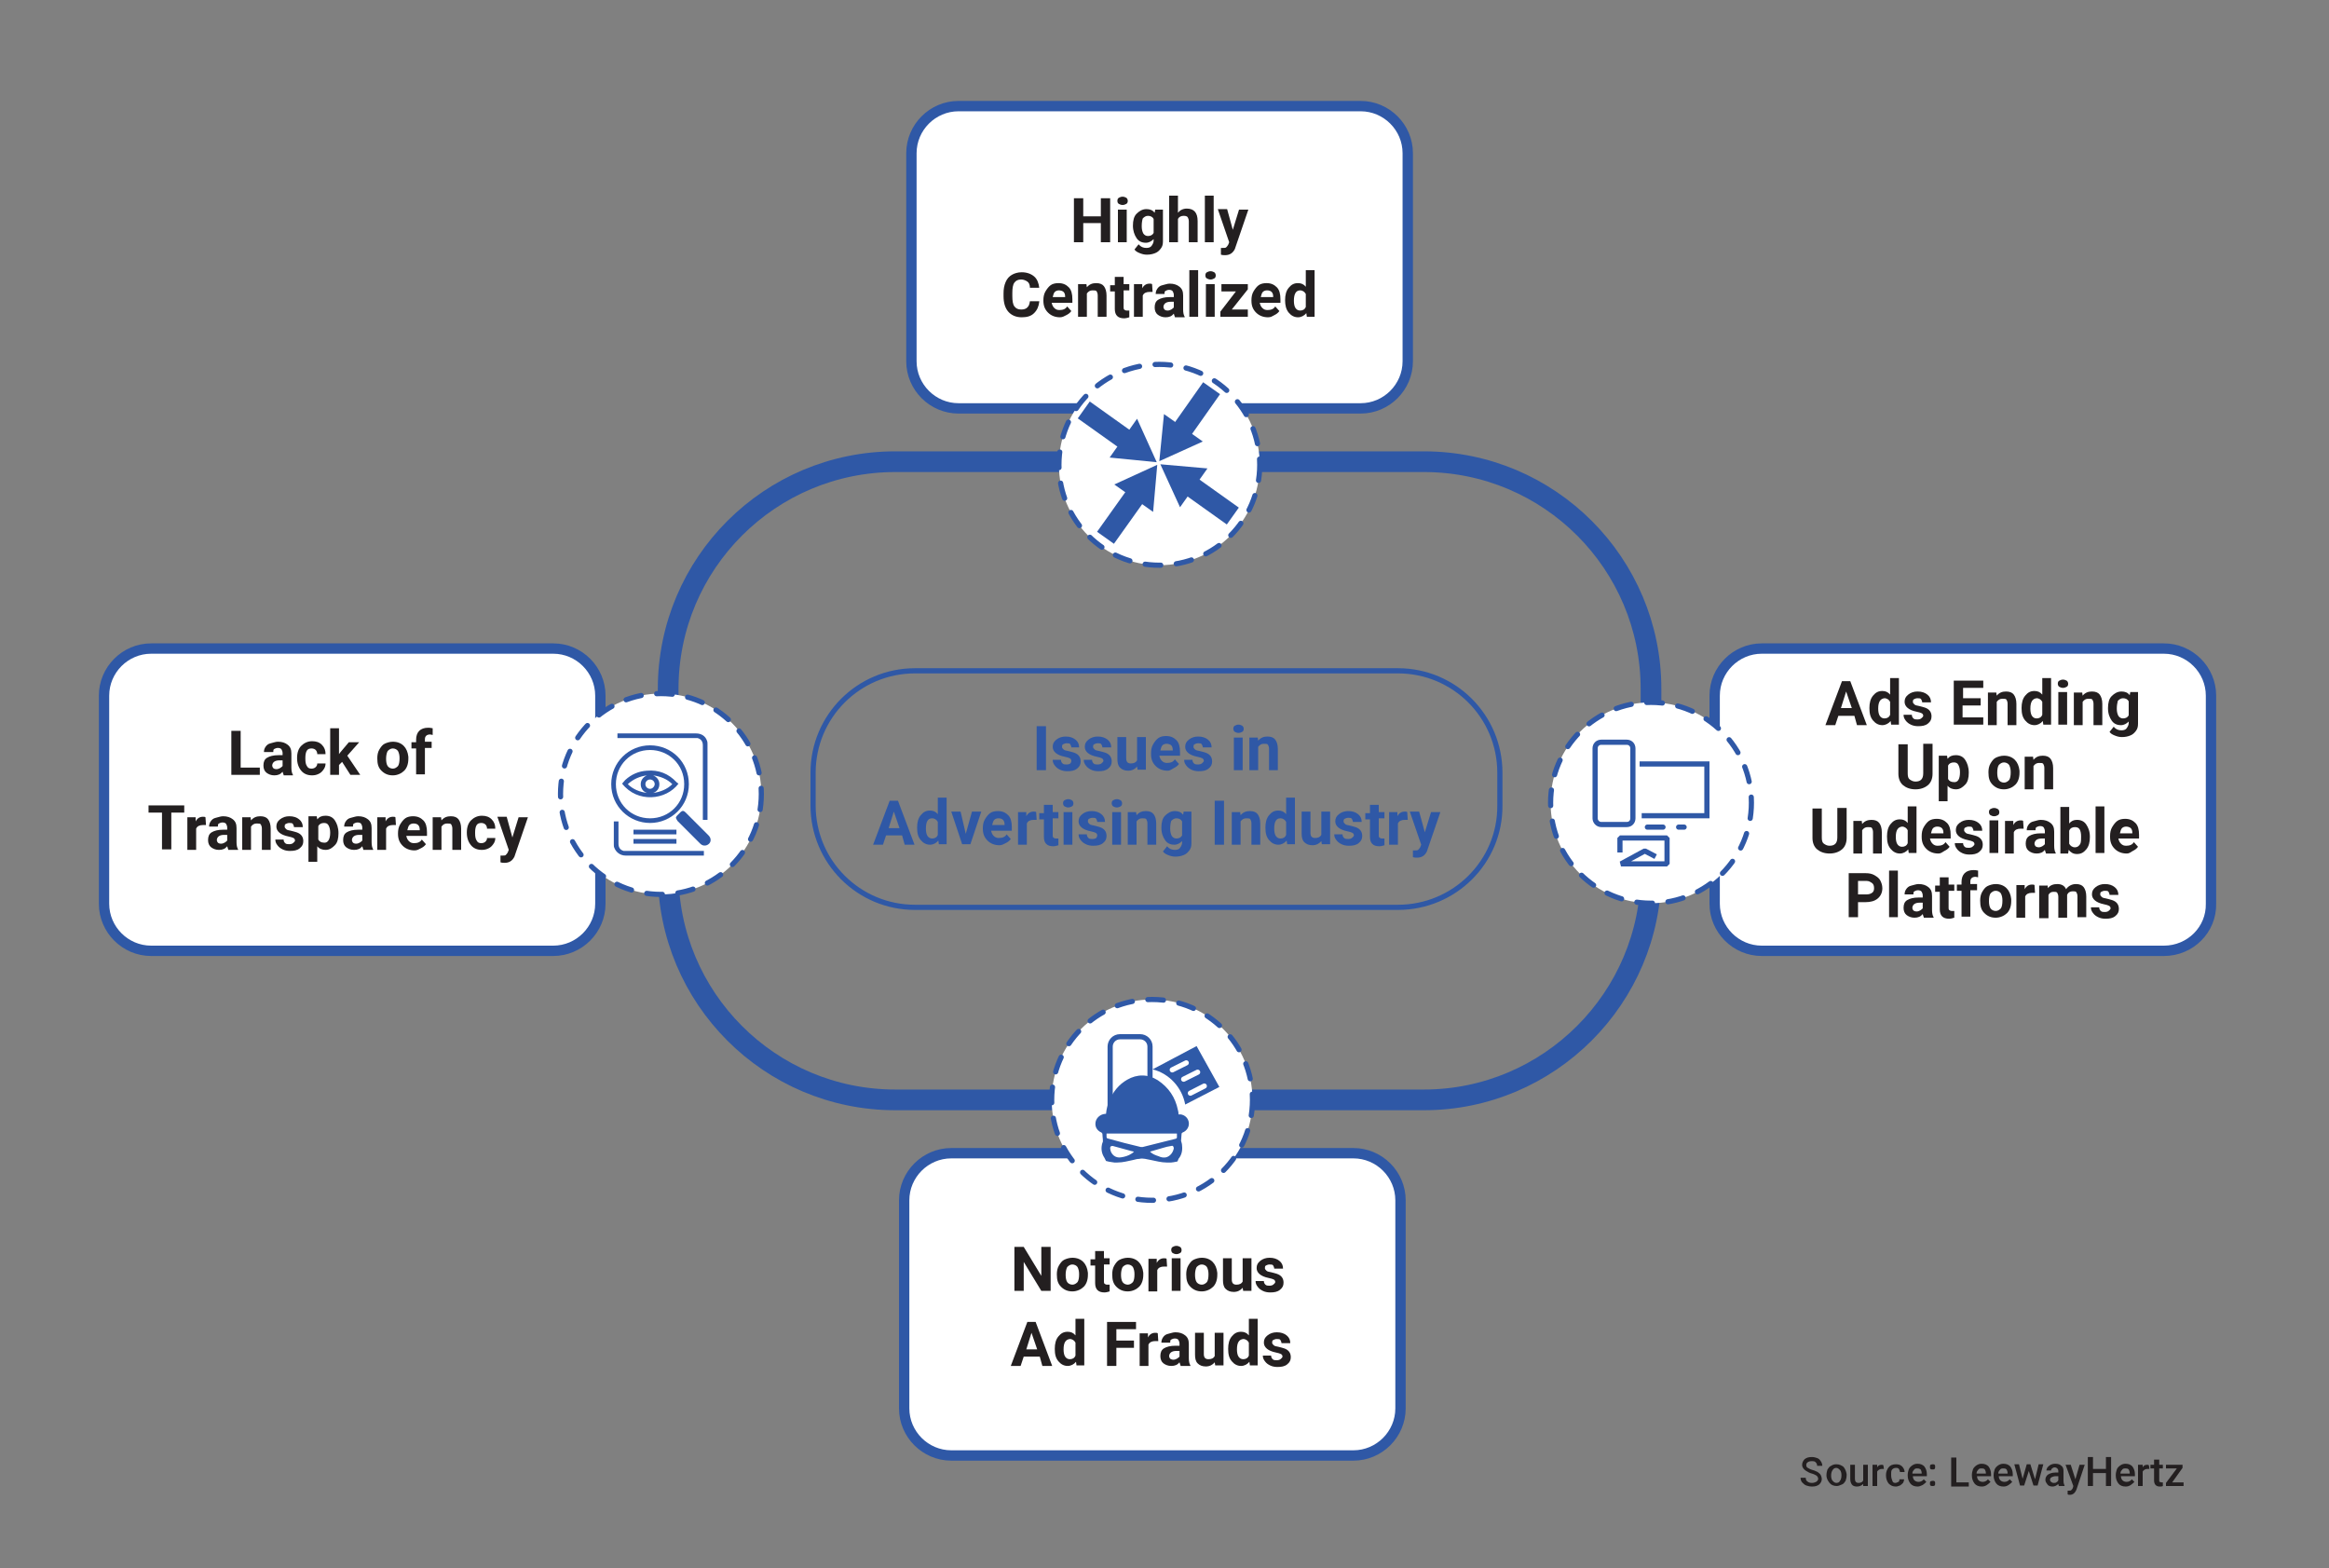 <?xml version="1.0" encoding="UTF-8"?> <!-- Generator: Adobe Illustrator 24.2.1, SVG Export Plug-In . SVG Version: 6.00 Build 0) --> <svg xmlns="http://www.w3.org/2000/svg" xmlns:xlink="http://www.w3.org/1999/xlink" version="1.1" id="Art" x="0px" y="0px" viewBox="0 0 450 303" style="enable-background:new 0 0 450 303;" xml:space="preserve"><rect x="0" y="0" width="450" height="303" fill="#808080" stroke="none"/> <style type="text/css"> .st0{fill:#FFFFFF;stroke:#2F58A6;stroke-width:2;stroke-miterlimit:10;} .st1{fill:none;stroke:#2F58A6;stroke-width:4;stroke-miterlimit:10;} .st2{fill:#231F20;} .st3{fill:#FFFFFF;stroke:#2F58A6;stroke-linecap:round;stroke-miterlimit:10;stroke-dasharray:3.02,3.02;} .st4{fill:#2F5AA8;} .st5{fill:none;stroke:#2F5AA8;stroke-miterlimit:10;} .st6{fill:none;stroke:#FFFFFF;stroke-linecap:round;stroke-miterlimit:10;stroke-dasharray:3.02,3.02;} .st7{fill:#2F58A6;} .st8{fill:none;stroke:#2F58A6;stroke-miterlimit:10;} .st9{fill:none;stroke:#2F58A6;stroke-linejoin:bevel;stroke-miterlimit:10;} .st10{fill:#F7F7F7;} .st11{fill:none;stroke:#2F58A6;stroke-linecap:round;stroke-linejoin:round;stroke-miterlimit:10;} .st12{fill:none;stroke:#2F58A6;stroke-linecap:round;stroke-linejoin:round;} </style> <path class="st0" d="M106.9,183.7H29.2c-5,0-9.1-4.1-9.1-9.1v-40.2c0-5,4.1-9.1,9.1-9.1h77.7c5,0,9.1,4.1,9.1,9.1v40.2 C116,179.6,111.9,183.7,106.9,183.7z"></path> <path class="st0" d="M262.9,78.9h-77.7c-5,0-9.1-4.1-9.1-9.1V29.6c0-5,4.1-9.1,9.1-9.1h77.7c5,0,9.1,4.1,9.1,9.1v40.2 C272,74.8,267.9,78.9,262.9,78.9z"></path> <path class="st0" d="M261.5,281.2h-77.7c-5,0-9.1-4.1-9.1-9.1v-40.2c0-5,4.1-9.1,9.1-9.1h77.7c5,0,9.1,4.1,9.1,9.1v40.2 C270.6,277.1,266.5,281.2,261.5,281.2z"></path> <path class="st0" d="M418.1,183.7h-77.7c-5,0-9.1-4.1-9.1-9.1v-40.2c0-5,4.1-9.1,9.1-9.1h77.7c5,0,9.1,4.1,9.1,9.1v40.2 C427.3,179.6,423.2,183.7,418.1,183.7z"></path> <path class="st1" d="M275.1,212.5H173c-24.3,0-43.9-19.7-43.9-43.9v-35.5c0-24.3,19.7-43.9,43.9-43.9h102.1 c24.3,0,43.9,19.7,43.9,43.9v35.5C319,192.8,299.3,212.5,275.1,212.5z"></path> <g> <path class="st2" d="M351.3,285.7c0-0.2-0.1-0.4-0.3-0.6c-0.2-0.1-0.5-0.3-0.9-0.4c-0.4-0.1-0.8-0.3-1.1-0.5 c-0.5-0.3-0.8-0.7-0.8-1.2c0-0.4,0.2-0.8,0.5-1.1c0.4-0.3,0.8-0.4,1.4-0.4c0.4,0,0.7,0.1,1,0.2c0.3,0.1,0.5,0.3,0.7,0.6 c0.2,0.3,0.3,0.6,0.3,0.9h-1c0-0.3-0.1-0.5-0.3-0.7c-0.2-0.2-0.4-0.2-0.8-0.2c-0.3,0-0.6,0.1-0.7,0.2c-0.2,0.1-0.3,0.3-0.3,0.6 c0,0.2,0.1,0.4,0.3,0.5s0.5,0.3,0.9,0.4s0.8,0.3,1,0.4c0.3,0.2,0.5,0.4,0.6,0.6c0.1,0.2,0.2,0.5,0.2,0.7c0,0.5-0.2,0.8-0.5,1.1 c-0.4,0.3-0.8,0.4-1.4,0.4c-0.4,0-0.8-0.1-1.1-0.2s-0.6-0.4-0.8-0.6s-0.3-0.6-0.3-0.9h1c0,0.3,0.1,0.6,0.3,0.7 c0.2,0.2,0.5,0.3,0.9,0.3c0.3,0,0.6-0.1,0.8-0.2C351.2,286.1,351.3,285.9,351.3,285.7z"></path> <path class="st2" d="M352.9,285c0-0.4,0.1-0.8,0.2-1.1c0.2-0.3,0.4-0.6,0.7-0.7c0.3-0.2,0.6-0.3,1-0.3c0.6,0,1,0.2,1.4,0.5 c0.3,0.4,0.5,0.8,0.6,1.4l0,0.2c0,0.4-0.1,0.8-0.2,1.1c-0.2,0.3-0.4,0.6-0.7,0.7s-0.6,0.3-1,0.3c-0.6,0-1.1-0.2-1.4-0.6 S352.9,285.7,352.9,285L352.9,285z M353.8,285.1c0,0.4,0.1,0.8,0.3,1c0.2,0.2,0.4,0.4,0.7,0.4s0.6-0.1,0.7-0.4 c0.2-0.2,0.3-0.6,0.3-1.1c0-0.4-0.1-0.8-0.3-1s-0.4-0.4-0.7-0.4c-0.3,0-0.5,0.1-0.7,0.4C353.9,284.3,353.8,284.6,353.8,285.1z"></path> <path class="st2" d="M360,286.7c-0.3,0.3-0.7,0.5-1.2,0.5c-0.4,0-0.8-0.1-1-0.4c-0.2-0.3-0.3-0.6-0.3-1.1V283h0.9v2.7 c0,0.5,0.2,0.8,0.7,0.8c0.5,0,0.8-0.2,0.9-0.5v-3h0.9v4.1H360L360,286.7z"></path> <path class="st2" d="M364,283.8c-0.1,0-0.2,0-0.4,0c-0.4,0-0.7,0.2-0.9,0.5v2.8h-0.9V283h0.9l0,0.5c0.2-0.4,0.5-0.5,0.9-0.5 c0.1,0,0.2,0,0.3,0.1L364,283.8z"></path> <path class="st2" d="M366.2,286.5c0.2,0,0.4-0.1,0.6-0.2c0.2-0.1,0.2-0.3,0.2-0.5h0.9c0,0.3-0.1,0.5-0.2,0.7 c-0.2,0.2-0.4,0.4-0.6,0.5c-0.3,0.1-0.5,0.2-0.8,0.2c-0.6,0-1-0.2-1.4-0.6c-0.3-0.4-0.5-0.9-0.5-1.6V285c0-0.6,0.2-1.1,0.5-1.5 c0.3-0.4,0.8-0.6,1.4-0.6c0.5,0,0.9,0.1,1.2,0.4c0.3,0.3,0.5,0.7,0.5,1.1h-0.9c0-0.2-0.1-0.4-0.2-0.6c-0.2-0.2-0.3-0.2-0.6-0.2 c-0.3,0-0.5,0.1-0.7,0.3s-0.2,0.5-0.2,1v0.1c0,0.4,0.1,0.8,0.2,1C365.7,286.4,365.9,286.5,366.2,286.5z"></path> <path class="st2" d="M370.5,287.2c-0.6,0-1.1-0.2-1.4-0.6s-0.5-0.9-0.5-1.5v-0.1c0-0.4,0.1-0.8,0.2-1.1s0.4-0.6,0.7-0.8 c0.3-0.2,0.6-0.3,1-0.3c0.6,0,1,0.2,1.3,0.5c0.3,0.4,0.5,0.9,0.5,1.5v0.4h-2.7c0,0.3,0.1,0.6,0.3,0.8s0.5,0.3,0.8,0.3 c0.4,0,0.8-0.2,1-0.5l0.5,0.5c-0.2,0.2-0.4,0.4-0.7,0.6C371.1,287.1,370.8,287.2,370.5,287.2z M370.4,283.7c-0.3,0-0.5,0.1-0.6,0.3 c-0.2,0.2-0.3,0.4-0.3,0.7h1.8v-0.1c0-0.3-0.1-0.5-0.2-0.7C370.8,283.7,370.6,283.7,370.4,283.7z"></path> <path class="st2" d="M373.4,282.9c0.2,0,0.3,0,0.4,0.1c0.1,0.1,0.1,0.2,0.1,0.4c0,0.1,0,0.3-0.1,0.4c-0.1,0.1-0.2,0.1-0.4,0.1 c-0.2,0-0.3,0-0.4-0.1c-0.1-0.1-0.1-0.2-0.1-0.4c0-0.1,0-0.3,0.1-0.4C373.1,283,373.2,282.9,373.4,282.9z M373.4,286.1 c0.2,0,0.3,0,0.4,0.1c0.1,0.1,0.1,0.2,0.1,0.4c0,0.1,0,0.3-0.1,0.4c-0.1,0.1-0.2,0.1-0.4,0.1c-0.2,0-0.3,0-0.4-0.1 c-0.1-0.1-0.1-0.2-0.1-0.4c0-0.1,0-0.3,0.1-0.4C373.1,286.2,373.2,286.1,373.4,286.1z"></path> <path class="st2" d="M377.9,286.4h2.5v0.8H377v-5.6h1V286.4z"></path> <path class="st2" d="M382.9,287.2c-0.6,0-1.1-0.2-1.4-0.6s-0.5-0.9-0.5-1.5v-0.1c0-0.4,0.1-0.8,0.2-1.1s0.4-0.6,0.7-0.8 c0.3-0.2,0.6-0.3,1-0.3c0.6,0,1,0.2,1.3,0.5c0.3,0.4,0.5,0.9,0.5,1.5v0.4h-2.7c0,0.3,0.1,0.6,0.3,0.8s0.5,0.3,0.8,0.3 c0.4,0,0.8-0.2,1-0.5l0.5,0.5c-0.2,0.2-0.4,0.4-0.7,0.6C383.6,287.1,383.3,287.2,382.9,287.2z M382.8,283.7c-0.3,0-0.5,0.1-0.6,0.3 c-0.2,0.2-0.3,0.4-0.3,0.7h1.8v-0.1c0-0.3-0.1-0.5-0.2-0.7C383.3,283.7,383.1,283.7,382.8,283.7z"></path> <path class="st2" d="M387.1,287.2c-0.6,0-1.1-0.2-1.4-0.6s-0.5-0.9-0.5-1.5v-0.1c0-0.4,0.1-0.8,0.2-1.1s0.4-0.6,0.7-0.8 c0.3-0.2,0.6-0.3,1-0.3c0.6,0,1,0.2,1.3,0.5c0.3,0.4,0.5,0.9,0.5,1.5v0.4h-2.7c0,0.3,0.1,0.6,0.3,0.8s0.5,0.3,0.8,0.3 c0.4,0,0.8-0.2,1-0.5l0.5,0.5c-0.2,0.2-0.4,0.4-0.7,0.6C387.8,287.1,387.5,287.2,387.1,287.2z M387,283.7c-0.3,0-0.5,0.1-0.6,0.3 c-0.2,0.2-0.3,0.4-0.3,0.7h1.8v-0.1c0-0.3-0.1-0.5-0.2-0.7C387.5,283.7,387.3,283.7,387,283.7z"></path> <path class="st2" d="M393.2,285.8l0.7-2.9h0.9l-1.1,4.1h-0.8l-0.9-2.8l-0.9,2.8h-0.8l-1.1-4.1h0.9l0.7,2.8l0.8-2.8h0.7L393.2,285.8 z"></path> <path class="st2" d="M397.8,287.1c0-0.1-0.1-0.2-0.1-0.4c-0.3,0.3-0.7,0.5-1.1,0.5c-0.4,0-0.8-0.1-1-0.4s-0.4-0.5-0.4-0.9 c0-0.4,0.2-0.8,0.5-1c0.3-0.2,0.8-0.4,1.4-0.4h0.6v-0.3c0-0.2-0.1-0.4-0.2-0.5s-0.3-0.2-0.5-0.2c-0.2,0-0.4,0.1-0.5,0.2 c-0.1,0.1-0.2,0.2-0.2,0.4h-0.9c0-0.2,0.1-0.4,0.2-0.6c0.2-0.2,0.4-0.4,0.6-0.5s0.5-0.2,0.9-0.2c0.5,0,0.9,0.1,1.2,0.4 c0.3,0.2,0.4,0.6,0.4,1v1.9c0,0.4,0.1,0.7,0.2,0.9v0.1H397.8z M396.8,286.5c0.2,0,0.4,0,0.5-0.1c0.2-0.1,0.3-0.2,0.4-0.4v-0.8h-0.5 c-0.3,0-0.6,0.1-0.8,0.2c-0.2,0.1-0.3,0.3-0.3,0.5c0,0.2,0.1,0.3,0.2,0.4C396.4,286.4,396.6,286.5,396.8,286.5z"></path> <path class="st2" d="M401,285.8l0.8-2.8h1l-1.6,4.8c-0.3,0.7-0.7,1-1.3,1c-0.1,0-0.3,0-0.4-0.1V288l0.2,0c0.2,0,0.4,0,0.5-0.1 c0.1-0.1,0.2-0.2,0.3-0.4l0.1-0.4l-1.5-4.1h1L401,285.8z"></path> <path class="st2" d="M407.9,287.1h-1v-2.5h-2.5v2.5h-1v-5.6h1v2.3h2.5v-2.3h1V287.1z"></path> <path class="st2" d="M410.7,287.2c-0.6,0-1.1-0.2-1.4-0.6s-0.5-0.9-0.5-1.5v-0.1c0-0.4,0.1-0.8,0.2-1.1s0.4-0.6,0.7-0.8 c0.3-0.2,0.6-0.3,1-0.3c0.6,0,1,0.2,1.3,0.5c0.3,0.4,0.5,0.9,0.5,1.5v0.4h-2.7c0,0.3,0.1,0.6,0.3,0.8s0.5,0.3,0.8,0.3 c0.4,0,0.8-0.2,1-0.5l0.5,0.5c-0.2,0.2-0.4,0.4-0.7,0.6C411.4,287.1,411.1,287.2,410.7,287.2z M410.6,283.7c-0.3,0-0.5,0.1-0.6,0.3 c-0.2,0.2-0.3,0.4-0.3,0.7h1.8v-0.1c0-0.3-0.1-0.5-0.2-0.7C411.1,283.7,410.9,283.7,410.6,283.7z"></path> <path class="st2" d="M415.3,283.8c-0.1,0-0.2,0-0.4,0c-0.4,0-0.7,0.2-0.9,0.5v2.8h-0.9V283h0.9l0,0.5c0.2-0.4,0.5-0.5,0.9-0.5 c0.1,0,0.2,0,0.3,0.1L415.3,283.8z"></path> <path class="st2" d="M417.2,282v1h0.7v0.7h-0.7v2.3c0,0.2,0,0.3,0.1,0.3s0.2,0.1,0.3,0.1c0.1,0,0.2,0,0.3,0v0.7 c-0.2,0.1-0.4,0.1-0.6,0.1c-0.7,0-1.1-0.4-1.1-1.2v-2.3h-0.7V283h0.7v-1H417.2z"></path> <path class="st2" d="M419.7,286.4h2.2v0.7h-3.4v-0.6l2.1-2.8h-2.1V283h3.2v0.6L419.7,286.4z"></path> </g> <g> <path class="st2" d="M203,249.4h-1.8l-3.4-5.6v5.6h-1.8v-8.5h1.8l3.4,5.6v-5.6h1.8V249.4z"></path> <path class="st2" d="M204.2,246.2c0-0.6,0.1-1.2,0.4-1.7s0.6-0.9,1-1.1s1-0.4,1.6-0.4c0.9,0,1.6,0.3,2.1,0.8s0.8,1.2,0.9,2.1l0,0.4 c0,1-0.3,1.8-0.8,2.3s-1.3,0.9-2.2,0.9s-1.6-0.3-2.2-0.9S204.2,247.3,204.2,246.2L204.2,246.2z M205.9,246.3c0,0.6,0.1,1.1,0.3,1.4 c0.2,0.3,0.6,0.5,1,0.5c0.4,0,0.7-0.2,1-0.5c0.2-0.3,0.3-0.8,0.3-1.5c0-0.6-0.1-1-0.3-1.4c-0.2-0.3-0.6-0.5-1-0.5 c-0.4,0-0.7,0.2-1,0.5C206,245.2,205.9,245.7,205.9,246.3z"></path> <path class="st2" d="M213.3,241.5v1.6h1.1v1.2h-1.1v3.2c0,0.2,0,0.4,0.1,0.5s0.3,0.2,0.5,0.2c0.2,0,0.4,0,0.5,0v1.3 c-0.3,0.1-0.7,0.2-1,0.2c-1.2,0-1.8-0.6-1.8-1.8v-3.4h-0.9v-1.2h0.9v-1.6H213.3z"></path> <path class="st2" d="M214.9,246.2c0-0.6,0.1-1.2,0.4-1.7s0.6-0.9,1-1.1s1-0.4,1.6-0.4c0.9,0,1.6,0.3,2.1,0.8s0.8,1.2,0.9,2.1l0,0.4 c0,1-0.3,1.8-0.8,2.3s-1.3,0.9-2.2,0.9s-1.6-0.3-2.2-0.9S214.9,247.3,214.9,246.2L214.9,246.2z M216.6,246.3c0,0.6,0.1,1.1,0.3,1.4 c0.2,0.3,0.6,0.5,1,0.5c0.4,0,0.7-0.2,1-0.5c0.2-0.3,0.3-0.8,0.3-1.5c0-0.6-0.1-1-0.3-1.4c-0.2-0.3-0.6-0.5-1-0.5 c-0.4,0-0.7,0.2-1,0.5C216.7,245.2,216.6,245.7,216.6,246.3z"></path> <path class="st2" d="M225.5,244.7c-0.2,0-0.4,0-0.6,0c-0.6,0-1.1,0.2-1.3,0.7v4.1h-1.7v-6.3h1.6l0,0.8c0.3-0.6,0.8-0.9,1.4-0.9 c0.2,0,0.4,0,0.5,0.1L225.5,244.7z"></path> <path class="st2" d="M226.3,241.5c0-0.3,0.1-0.5,0.3-0.6s0.4-0.2,0.7-0.2c0.3,0,0.5,0.1,0.7,0.2s0.3,0.4,0.3,0.6 c0,0.3-0.1,0.5-0.3,0.6s-0.4,0.2-0.7,0.2s-0.5-0.1-0.7-0.2S226.3,241.7,226.3,241.5z M228.1,249.4h-1.7v-6.3h1.7V249.4z"></path> <path class="st2" d="M229.2,246.2c0-0.6,0.1-1.2,0.4-1.7s0.6-0.9,1-1.1s1-0.4,1.6-0.4c0.9,0,1.6,0.3,2.1,0.8s0.8,1.2,0.9,2.1l0,0.4 c0,1-0.3,1.8-0.8,2.3s-1.3,0.9-2.2,0.9s-1.6-0.3-2.2-0.9S229.2,247.3,229.2,246.2L229.2,246.2z M230.9,246.3c0,0.6,0.1,1.1,0.3,1.4 c0.2,0.3,0.6,0.5,1,0.5c0.4,0,0.7-0.2,1-0.5c0.2-0.3,0.3-0.8,0.3-1.5c0-0.6-0.1-1-0.3-1.4c-0.2-0.3-0.6-0.5-1-0.5 c-0.4,0-0.7,0.2-1,0.5C231,245.2,230.9,245.7,230.9,246.3z"></path> <path class="st2" d="M240.1,248.8c-0.4,0.5-1,0.8-1.7,0.8c-0.7,0-1.2-0.2-1.6-0.6s-0.5-1-0.5-1.7v-4.2h1.7v4.1c0,0.7,0.3,1,0.9,1 c0.6,0,1-0.2,1.2-0.6v-4.5h1.7v6.3h-1.6L240.1,248.8z"></path> <path class="st2" d="M246.4,247.7c0-0.2-0.1-0.4-0.3-0.5s-0.5-0.2-1-0.3c-1.5-0.3-2.3-1-2.3-1.9c0-0.6,0.2-1,0.7-1.4 s1.1-0.6,1.8-0.6c0.8,0,1.4,0.2,1.9,0.6s0.7,0.9,0.7,1.5h-1.7c0-0.2-0.1-0.4-0.2-0.6s-0.4-0.2-0.7-0.2c-0.3,0-0.5,0.1-0.7,0.2 s-0.2,0.3-0.2,0.5c0,0.2,0.1,0.3,0.3,0.5s0.5,0.2,0.9,0.3s0.8,0.2,1.1,0.3c0.9,0.3,1.3,0.9,1.3,1.7c0,0.6-0.2,1-0.7,1.4 s-1.1,0.5-1.9,0.5c-0.5,0-1-0.1-1.4-0.3s-0.7-0.4-1-0.8s-0.4-0.7-0.4-1.1h1.6c0,0.3,0.1,0.5,0.3,0.7s0.5,0.2,0.8,0.2 c0.3,0,0.6-0.1,0.7-0.2S246.4,247.9,246.4,247.7z"></path> <path class="st2" d="M200.9,262.1h-3.1l-0.6,1.8h-1.9l3.2-8.5h1.6l3.2,8.5h-1.9L200.9,262.1z M198.3,260.7h2.1l-1.1-3.2 L198.3,260.7z"></path> <path class="st2" d="M203.8,260.6c0-1,0.2-1.8,0.7-2.4s1-0.9,1.8-0.9c0.6,0,1.1,0.2,1.5,0.7v-3.2h1.7v9H208l-0.1-0.7 c-0.4,0.5-1,0.8-1.6,0.8c-0.7,0-1.3-0.3-1.8-0.9S203.8,261.7,203.8,260.6z M205.5,260.7c0,0.6,0.1,1.1,0.3,1.4 c0.2,0.3,0.5,0.5,0.9,0.5c0.5,0,0.9-0.2,1.1-0.7v-2.5c-0.2-0.4-0.6-0.7-1.1-0.7C205.9,258.8,205.5,259.4,205.5,260.7z"></path> <path class="st2" d="M219.1,260.4h-3.4v3.5h-1.8v-8.5h5.6v1.4h-3.8v2.2h3.4V260.4z"></path> <path class="st2" d="M223.8,259.1c-0.2,0-0.4,0-0.6,0c-0.6,0-1.1,0.2-1.3,0.7v4.1h-1.7v-6.3h1.6l0,0.8c0.3-0.6,0.8-0.9,1.4-0.9 c0.2,0,0.4,0,0.5,0.1L223.8,259.1z"></path> <path class="st2" d="M228.1,263.8c-0.1-0.2-0.1-0.3-0.2-0.6c-0.4,0.5-0.9,0.7-1.6,0.7c-0.6,0-1.1-0.2-1.5-0.5s-0.6-0.8-0.6-1.4 c0-0.7,0.2-1.2,0.7-1.5s1.2-0.5,2.2-0.5h0.8v-0.4c0-0.3-0.1-0.5-0.2-0.7s-0.4-0.3-0.7-0.3c-0.3,0-0.5,0.1-0.7,0.2s-0.2,0.3-0.2,0.6 h-1.7c0-0.4,0.1-0.7,0.3-1s0.5-0.6,1-0.7s0.9-0.3,1.4-0.3c0.8,0,1.4,0.2,1.9,0.6s0.7,0.9,0.7,1.7v2.7c0,0.6,0.1,1.1,0.3,1.4v0.1 H228.1z M226.7,262.7c0.3,0,0.5-0.1,0.7-0.2s0.4-0.3,0.5-0.4V261h-0.6c-0.8,0-1.3,0.3-1.4,0.9l0,0.1c0,0.2,0.1,0.4,0.2,0.5 S226.5,262.7,226.7,262.7z"></path> <path class="st2" d="M234.7,263.2c-0.4,0.5-1,0.8-1.7,0.8c-0.7,0-1.2-0.2-1.6-0.6s-0.5-1-0.5-1.7v-4.2h1.7v4.1c0,0.7,0.3,1,0.9,1 c0.6,0,1-0.2,1.2-0.6v-4.5h1.7v6.3h-1.6L234.7,263.2z"></path> <path class="st2" d="M237.3,260.6c0-1,0.2-1.8,0.7-2.4s1-0.9,1.8-0.9c0.6,0,1.1,0.2,1.5,0.7v-3.2h1.7v9h-1.5l-0.1-0.7 c-0.4,0.5-1,0.8-1.6,0.8c-0.7,0-1.3-0.3-1.8-0.9S237.3,261.7,237.3,260.6z M239,260.7c0,0.6,0.1,1.1,0.3,1.4 c0.2,0.3,0.5,0.5,0.9,0.5c0.5,0,0.9-0.2,1.1-0.7v-2.5c-0.2-0.4-0.6-0.7-1.1-0.7C239.4,258.8,239,259.4,239,260.7z"></path> <path class="st2" d="M247.8,262.1c0-0.2-0.1-0.4-0.3-0.5s-0.5-0.2-1-0.3c-1.5-0.3-2.3-1-2.3-1.9c0-0.6,0.2-1,0.7-1.4 s1.1-0.6,1.8-0.6c0.8,0,1.4,0.2,1.9,0.6s0.7,0.9,0.7,1.5h-1.7c0-0.2-0.1-0.4-0.2-0.6s-0.4-0.2-0.7-0.2c-0.3,0-0.5,0.1-0.7,0.2 s-0.2,0.3-0.2,0.5c0,0.2,0.1,0.3,0.3,0.5s0.5,0.2,0.9,0.3s0.8,0.2,1.1,0.3c0.9,0.3,1.3,0.9,1.3,1.7c0,0.6-0.2,1-0.7,1.4 s-1.1,0.5-1.9,0.5c-0.5,0-1-0.1-1.4-0.3s-0.7-0.4-1-0.8s-0.4-0.7-0.4-1.1h1.6c0,0.3,0.1,0.5,0.3,0.7s0.5,0.2,0.8,0.2 c0.3,0,0.6-0.1,0.7-0.2S247.8,262.3,247.8,262.1z"></path> </g> <g> <path class="st2" d="M358.3,138.3h-3.1l-0.6,1.8h-1.9l3.2-8.5h1.6l3.2,8.5h-1.9L358.3,138.3z M355.7,136.8h2.1l-1.1-3.2 L355.7,136.8z"></path> <path class="st2" d="M361.2,136.8c0-1,0.2-1.8,0.7-2.4s1-0.9,1.8-0.9c0.6,0,1.1,0.2,1.5,0.7V131h1.7v9h-1.5l-0.1-0.7 c-0.4,0.5-1,0.8-1.6,0.8c-0.7,0-1.3-0.3-1.8-0.9S361.2,137.9,361.2,136.8z M362.9,136.9c0,0.6,0.1,1.1,0.3,1.4 c0.2,0.3,0.5,0.5,0.9,0.5c0.5,0,0.9-0.2,1.1-0.7v-2.5c-0.2-0.4-0.6-0.7-1.1-0.7C363.3,135,362.9,135.6,362.9,136.9z"></path> <path class="st2" d="M371.6,138.3c0-0.2-0.1-0.4-0.3-0.5s-0.5-0.2-1-0.3c-1.5-0.3-2.3-1-2.3-1.9c0-0.6,0.2-1,0.7-1.4 s1.1-0.6,1.8-0.6c0.8,0,1.4,0.2,1.9,0.6s0.7,0.9,0.7,1.5h-1.7c0-0.2-0.1-0.4-0.2-0.6s-0.4-0.2-0.7-0.2c-0.3,0-0.5,0.1-0.7,0.2 s-0.2,0.3-0.2,0.5c0,0.2,0.1,0.3,0.3,0.5s0.5,0.2,0.9,0.3s0.8,0.2,1.1,0.3c0.9,0.3,1.3,0.9,1.3,1.7c0,0.6-0.2,1-0.7,1.4 s-1.1,0.5-1.9,0.5c-0.5,0-1-0.1-1.4-0.3s-0.7-0.4-1-0.8s-0.4-0.7-0.4-1.1h1.6c0,0.3,0.1,0.5,0.3,0.7s0.5,0.2,0.8,0.2 c0.3,0,0.6-0.1,0.7-0.2S371.6,138.5,371.6,138.3z"></path> <path class="st2" d="M382.6,136.3h-3.4v2.3h4v1.4h-5.7v-8.5h5.7v1.4h-3.9v2h3.4V136.3z"></path> <path class="st2" d="M385.7,133.7l0.1,0.7c0.5-0.6,1.1-0.8,1.8-0.8c0.7,0,1.2,0.2,1.5,0.6s0.5,1,0.5,1.8v4.1h-1.7V136 c0-0.4-0.1-0.6-0.2-0.8s-0.4-0.2-0.8-0.2c-0.5,0-0.8,0.2-1.1,0.6v4.5h-1.7v-6.3H385.7z"></path> <path class="st2" d="M390.6,136.8c0-1,0.2-1.8,0.7-2.4s1-0.9,1.8-0.9c0.6,0,1.1,0.2,1.5,0.7V131h1.7v9h-1.5l-0.1-0.7 c-0.4,0.5-1,0.8-1.6,0.8c-0.7,0-1.3-0.3-1.8-0.9S390.6,137.9,390.6,136.8z M392.3,136.9c0,0.6,0.1,1.1,0.3,1.4 c0.2,0.3,0.5,0.5,0.9,0.5c0.5,0,0.9-0.2,1.1-0.7v-2.5c-0.2-0.4-0.6-0.7-1.1-0.7C392.7,135,392.3,135.6,392.3,136.9z"></path> <path class="st2" d="M397.6,132.1c0-0.3,0.1-0.5,0.3-0.6s0.4-0.2,0.7-0.2c0.3,0,0.5,0.1,0.7,0.2s0.3,0.4,0.3,0.6 c0,0.3-0.1,0.5-0.3,0.6s-0.4,0.2-0.7,0.2s-0.5-0.1-0.7-0.2S397.6,132.3,397.6,132.1z M399.4,140h-1.7v-6.3h1.7V140z"></path> <path class="st2" d="M402.3,133.7l0.1,0.7c0.5-0.6,1.1-0.8,1.8-0.8c0.7,0,1.2,0.2,1.5,0.6s0.5,1,0.5,1.8v4.1h-1.7V136 c0-0.4-0.1-0.6-0.2-0.8s-0.4-0.2-0.8-0.2c-0.5,0-0.8,0.2-1.1,0.6v4.5h-1.7v-6.3H402.3z"></path> <path class="st2" d="M407.3,136.8c0-1,0.2-1.8,0.7-2.3s1.1-0.9,1.9-0.9c0.7,0,1.2,0.2,1.6,0.7l0.1-0.6h1.5v6.1c0,0.6-0.1,1-0.4,1.4 s-0.6,0.7-1.1,0.9s-1,0.3-1.6,0.3c-0.5,0-0.9-0.1-1.4-0.3s-0.8-0.4-1-0.7l0.8-1c0.4,0.5,0.9,0.7,1.5,0.7c0.4,0,0.8-0.1,1-0.4 s0.4-0.6,0.4-1v-0.3c-0.4,0.4-0.9,0.7-1.5,0.7c-0.8,0-1.4-0.3-1.8-0.9S407.3,137.9,407.3,136.8L407.3,136.8z M409,136.9 c0,0.6,0.1,1,0.3,1.4c0.2,0.3,0.5,0.5,0.9,0.5c0.5,0,0.9-0.2,1.1-0.6v-2.7c-0.2-0.4-0.6-0.6-1.1-0.6c-0.4,0-0.7,0.2-1,0.5 C409.1,135.8,409,136.3,409,136.9z"></path> <path class="st2" d="M373.4,143.9v5.6c0,0.9-0.3,1.7-0.9,2.2s-1.4,0.8-2.4,0.8c-1,0-1.8-0.3-2.4-0.8s-0.9-1.3-0.9-2.2v-5.7h1.8v5.6 c0,0.6,0.1,1,0.4,1.2s0.6,0.4,1.1,0.4c1,0,1.5-0.5,1.5-1.6v-5.7H373.4z"></path> <path class="st2" d="M380.4,149.3c0,1-0.2,1.8-0.7,2.3s-1,0.9-1.8,0.9c-0.6,0-1.2-0.2-1.6-0.7v3h-1.7v-8.8h1.6l0.1,0.6 c0.4-0.5,0.9-0.7,1.6-0.7c0.8,0,1.4,0.3,1.8,0.9S380.4,148.2,380.4,149.3L380.4,149.3z M378.7,149.2c0-0.6-0.1-1-0.3-1.4 s-0.5-0.5-0.9-0.5c-0.5,0-0.9,0.2-1.1,0.6v2.6c0.2,0.4,0.6,0.6,1.1,0.6C378.3,151.2,378.7,150.5,378.7,149.2z"></path> <path class="st2" d="M384.2,149.2c0-0.6,0.1-1.2,0.4-1.7s0.6-0.9,1-1.1s1-0.4,1.6-0.4c0.9,0,1.6,0.3,2.1,0.8s0.8,1.2,0.9,2.1l0,0.4 c0,1-0.3,1.8-0.8,2.3s-1.3,0.9-2.2,0.9s-1.6-0.3-2.2-0.9S384.2,150.3,384.2,149.2L384.2,149.2z M385.9,149.3c0,0.6,0.1,1.1,0.3,1.4 c0.2,0.3,0.6,0.5,1,0.5c0.4,0,0.7-0.2,1-0.5c0.2-0.3,0.3-0.8,0.3-1.5c0-0.6-0.1-1-0.3-1.4c-0.2-0.3-0.6-0.5-1-0.5 c-0.4,0-0.7,0.2-1,0.5C386,148.1,385.9,148.6,385.9,149.3z"></path> <path class="st2" d="M392.8,146.1l0.1,0.7c0.5-0.6,1.1-0.8,1.8-0.8c0.7,0,1.2,0.2,1.5,0.6s0.5,1,0.5,1.8v4.1H395v-4.1 c0-0.4-0.1-0.6-0.2-0.8s-0.4-0.2-0.8-0.2c-0.5,0-0.8,0.2-1.1,0.6v4.5h-1.7v-6.3H392.8z"></path> <path class="st2" d="M356.8,156.3v5.6c0,0.9-0.3,1.7-0.9,2.2s-1.4,0.8-2.4,0.8c-1,0-1.8-0.3-2.4-0.8s-0.9-1.3-0.9-2.2v-5.7h1.8v5.6 c0,0.6,0.1,1,0.4,1.2s0.6,0.4,1.1,0.4c1,0,1.5-0.5,1.5-1.6v-5.7H356.8z"></path> <path class="st2" d="M359.7,158.5l0.1,0.7c0.5-0.6,1.1-0.8,1.8-0.8c0.7,0,1.2,0.2,1.5,0.6s0.5,1,0.5,1.8v4.1h-1.7v-4.1 c0-0.4-0.1-0.6-0.2-0.8s-0.4-0.2-0.8-0.2c-0.5,0-0.8,0.2-1.1,0.6v4.5h-1.7v-6.3H359.7z"></path> <path class="st2" d="M364.6,161.6c0-1,0.2-1.8,0.7-2.4s1-0.9,1.8-0.9c0.6,0,1.1,0.2,1.5,0.7v-3.2h1.7v9h-1.5l-0.1-0.7 c-0.4,0.5-1,0.8-1.6,0.8c-0.7,0-1.3-0.3-1.8-0.9S364.6,162.7,364.6,161.6z M366.3,161.7c0,0.6,0.1,1.1,0.3,1.4 c0.2,0.3,0.5,0.5,0.9,0.5c0.5,0,0.9-0.2,1.1-0.7v-2.5c-0.2-0.4-0.6-0.7-1.1-0.7C366.7,159.8,366.3,160.4,366.3,161.7z"></path> <path class="st2" d="M374.5,164.9c-0.9,0-1.7-0.3-2.3-0.9s-0.9-1.3-0.9-2.3v-0.2c0-0.6,0.1-1.2,0.4-1.7s0.6-0.9,1-1.2 s1-0.4,1.5-0.4c0.9,0,1.5,0.3,2,0.8s0.7,1.3,0.7,2.3v0.7h-4c0.1,0.4,0.2,0.7,0.5,1s0.6,0.4,1,0.4c0.7,0,1.2-0.2,1.5-0.7l0.8,0.9 c-0.3,0.4-0.6,0.6-1,0.8S375.1,164.9,374.5,164.9z M374.3,159.7c-0.3,0-0.6,0.1-0.8,0.3s-0.3,0.6-0.4,1h2.4v-0.1 c0-0.4-0.1-0.7-0.3-0.9S374.7,159.7,374.3,159.7z"></path> <path class="st2" d="M381.5,163.1c0-0.2-0.1-0.4-0.3-0.5s-0.5-0.2-1-0.3c-1.5-0.3-2.3-1-2.3-1.9c0-0.6,0.2-1,0.7-1.4 s1.1-0.6,1.8-0.6c0.8,0,1.4,0.2,1.9,0.6s0.7,0.9,0.7,1.5h-1.7c0-0.2-0.1-0.4-0.2-0.6s-0.4-0.2-0.7-0.2c-0.3,0-0.5,0.1-0.7,0.2 s-0.2,0.3-0.2,0.5c0,0.2,0.1,0.3,0.3,0.5s0.5,0.2,0.9,0.3s0.8,0.2,1.1,0.3c0.9,0.3,1.3,0.9,1.3,1.7c0,0.6-0.2,1-0.7,1.4 s-1.1,0.5-1.9,0.5c-0.5,0-1-0.1-1.4-0.3s-0.7-0.4-1-0.8s-0.4-0.7-0.4-1.1h1.6c0,0.3,0.1,0.5,0.3,0.7s0.5,0.2,0.8,0.2 c0.3,0,0.6-0.1,0.7-0.2S381.5,163.3,381.5,163.1z"></path> <path class="st2" d="M384.3,156.9c0-0.3,0.1-0.5,0.3-0.6s0.4-0.2,0.7-0.2c0.3,0,0.5,0.1,0.7,0.2s0.3,0.4,0.3,0.6 c0,0.3-0.1,0.5-0.3,0.6s-0.4,0.2-0.7,0.2s-0.5-0.1-0.7-0.2S384.3,157.1,384.3,156.9z M386.1,164.8h-1.7v-6.3h1.7V164.8z"></path> <path class="st2" d="M391,160.1c-0.2,0-0.4,0-0.6,0c-0.6,0-1.1,0.2-1.3,0.7v4.1h-1.7v-6.3h1.6l0,0.8c0.3-0.6,0.8-0.9,1.4-0.9 c0.2,0,0.4,0,0.5,0.1L391,160.1z"></path> <path class="st2" d="M395.3,164.8c-0.1-0.2-0.1-0.3-0.2-0.6c-0.4,0.5-0.9,0.7-1.6,0.7c-0.6,0-1.1-0.2-1.5-0.5s-0.6-0.8-0.6-1.4 c0-0.7,0.2-1.2,0.7-1.5s1.2-0.5,2.2-0.5h0.8v-0.4c0-0.3-0.1-0.5-0.2-0.7s-0.4-0.3-0.7-0.3c-0.3,0-0.5,0.1-0.7,0.2s-0.2,0.3-0.2,0.6 h-1.7c0-0.4,0.1-0.7,0.3-1s0.5-0.6,1-0.7s0.9-0.3,1.4-0.3c0.8,0,1.4,0.2,1.9,0.6s0.7,0.9,0.7,1.7v2.7c0,0.6,0.1,1.1,0.3,1.4v0.1 H395.3z M393.9,163.7c0.3,0,0.5-0.1,0.7-0.2s0.4-0.3,0.5-0.4v-1.1h-0.6c-0.8,0-1.3,0.3-1.4,0.9l0,0.1c0,0.2,0.1,0.4,0.2,0.5 S393.7,163.7,393.9,163.7z"></path> <path class="st2" d="M403.8,161.7c0,1-0.2,1.8-0.7,2.4s-1,0.9-1.8,0.9c-0.7,0-1.2-0.3-1.6-0.8l-0.1,0.7h-1.5v-9h1.7v3.2 c0.4-0.5,0.9-0.7,1.5-0.7c0.8,0,1.4,0.3,1.8,0.9S403.8,160.6,403.8,161.7L403.8,161.7z M402.1,161.6c0-0.6-0.1-1.1-0.3-1.4 s-0.5-0.4-0.9-0.4c-0.5,0-0.9,0.2-1.1,0.7v2.5c0.2,0.4,0.6,0.7,1.1,0.7c0.5,0,0.9-0.3,1.1-0.8C402.1,162.5,402.1,162.1,402.1,161.6 z"></path> <path class="st2" d="M406.6,164.8h-1.7v-9h1.7V164.8z"></path> <path class="st2" d="M410.9,164.9c-0.9,0-1.7-0.3-2.3-0.9s-0.9-1.3-0.9-2.3v-0.2c0-0.6,0.1-1.2,0.4-1.7s0.6-0.9,1-1.2 s1-0.4,1.5-0.4c0.9,0,1.5,0.3,2,0.8s0.7,1.3,0.7,2.3v0.7h-4c0.1,0.4,0.2,0.7,0.5,1s0.6,0.4,1,0.4c0.7,0,1.2-0.2,1.5-0.7l0.8,0.9 c-0.3,0.4-0.6,0.6-1,0.8S411.5,164.9,410.9,164.9z M410.8,159.7c-0.3,0-0.6,0.1-0.8,0.3s-0.3,0.6-0.4,1h2.4v-0.1 c0-0.4-0.1-0.7-0.3-0.9S411.1,159.7,410.8,159.7z"></path> <path class="st2" d="M359,174.2v3h-1.8v-8.5h3.3c0.6,0,1.2,0.1,1.7,0.4s0.9,0.6,1.1,1s0.4,0.9,0.4,1.5c0,0.8-0.3,1.5-0.9,2 s-1.4,0.7-2.4,0.7H359z M359,172.8h1.6c0.5,0,0.8-0.1,1.1-0.3s0.4-0.5,0.4-0.9c0-0.4-0.1-0.8-0.4-1s-0.6-0.4-1-0.4H359V172.8z"></path> <path class="st2" d="M366.7,177.2H365v-9h1.7V177.2z"></path> <path class="st2" d="M371.7,177.2c-0.1-0.2-0.1-0.3-0.2-0.6c-0.4,0.5-0.9,0.7-1.6,0.7c-0.6,0-1.1-0.2-1.5-0.5s-0.6-0.8-0.6-1.4 c0-0.7,0.2-1.2,0.7-1.5s1.2-0.5,2.2-0.5h0.8V173c0-0.3-0.1-0.5-0.2-0.7s-0.4-0.3-0.7-0.3c-0.3,0-0.5,0.1-0.7,0.2s-0.2,0.3-0.2,0.6 H368c0-0.4,0.1-0.7,0.3-1s0.5-0.6,1-0.7s0.9-0.3,1.4-0.3c0.8,0,1.4,0.2,1.9,0.6s0.7,0.9,0.7,1.7v2.7c0,0.6,0.1,1.1,0.3,1.4v0.1 H371.7z M370.3,176.1c0.3,0,0.5-0.1,0.7-0.2s0.4-0.3,0.5-0.4v-1.1h-0.6c-0.8,0-1.3,0.3-1.4,0.9l0,0.1c0,0.2,0.1,0.4,0.2,0.5 S370.1,176.1,370.3,176.1z"></path> <path class="st2" d="M376.5,169.3v1.6h1.1v1.2h-1.1v3.2c0,0.2,0,0.4,0.1,0.5s0.3,0.2,0.5,0.2c0.2,0,0.4,0,0.5,0v1.3 c-0.3,0.1-0.7,0.2-1,0.2c-1.2,0-1.8-0.6-1.8-1.8v-3.4h-0.9v-1.2h0.9v-1.6H376.5z"></path> <path class="st2" d="M379,177.2v-5.1h-0.9v-1.2h0.9v-0.5c0-0.7,0.2-1.3,0.6-1.7s1-0.6,1.7-0.6c0.2,0,0.5,0,0.9,0.1l0,1.3 c-0.1,0-0.3-0.1-0.5-0.1c-0.6,0-1,0.3-1,0.9v0.5h1.3v1.2h-1.3v5.1H379z"></path> <path class="st2" d="M382.6,174c0-0.6,0.1-1.2,0.4-1.7s0.6-0.9,1-1.1s1-0.4,1.6-0.4c0.9,0,1.6,0.3,2.1,0.8s0.8,1.2,0.9,2.1l0,0.4 c0,1-0.3,1.8-0.8,2.3s-1.3,0.9-2.2,0.9s-1.6-0.3-2.2-0.9S382.6,175.1,382.6,174L382.6,174z M384.3,174.1c0,0.6,0.1,1.1,0.3,1.4 c0.2,0.3,0.6,0.5,1,0.5c0.4,0,0.7-0.2,1-0.5c0.2-0.3,0.3-0.8,0.3-1.5c0-0.6-0.1-1-0.3-1.4c-0.2-0.3-0.6-0.5-1-0.5 c-0.4,0-0.7,0.2-1,0.5C384.4,172.9,384.3,173.4,384.3,174.1z"></path> <path class="st2" d="M393.2,172.5c-0.2,0-0.4,0-0.6,0c-0.6,0-1.1,0.2-1.3,0.7v4.1h-1.7v-6.3h1.6l0,0.8c0.3-0.6,0.8-0.9,1.4-0.9 c0.2,0,0.4,0,0.5,0.1L393.2,172.5z"></path> <path class="st2" d="M395.6,170.9l0.1,0.7c0.4-0.6,1.1-0.8,1.8-0.8c0.8,0,1.4,0.3,1.7,1c0.4-0.6,1.1-1,1.9-1c0.7,0,1.2,0.2,1.5,0.6 s0.5,1,0.5,1.8v4h-1.7v-4c0-0.4-0.1-0.6-0.2-0.8s-0.4-0.2-0.7-0.2c-0.5,0-0.9,0.2-1.1,0.7l0,4.4h-1.7v-4c0-0.4-0.1-0.6-0.2-0.8 s-0.4-0.2-0.7-0.2c-0.5,0-0.8,0.2-1,0.6v4.5H394v-6.3H395.6z"></path> <path class="st2" d="M407.8,175.5c0-0.2-0.1-0.4-0.3-0.5s-0.5-0.2-1-0.3c-1.5-0.3-2.3-1-2.3-1.9c0-0.6,0.2-1,0.7-1.4 s1.1-0.6,1.8-0.6c0.8,0,1.4,0.2,1.9,0.6s0.7,0.9,0.7,1.5h-1.7c0-0.2-0.1-0.4-0.2-0.6s-0.4-0.2-0.7-0.2c-0.3,0-0.5,0.1-0.7,0.2 s-0.2,0.3-0.2,0.5c0,0.2,0.1,0.3,0.3,0.5s0.5,0.2,0.9,0.3s0.8,0.2,1.1,0.3c0.9,0.3,1.3,0.9,1.3,1.7c0,0.6-0.2,1-0.7,1.4 s-1.1,0.5-1.9,0.5c-0.5,0-1-0.1-1.4-0.3s-0.7-0.4-1-0.8s-0.4-0.7-0.4-1.1h1.6c0,0.3,0.1,0.5,0.3,0.7s0.5,0.2,0.8,0.2 c0.3,0,0.6-0.1,0.7-0.2S407.8,175.7,407.8,175.5z"></path> </g> <g> <path class="st2" d="M214.5,46.8h-1.8v-3.7h-3.4v3.7h-1.8v-8.5h1.8v3.5h3.4v-3.5h1.8V46.8z"></path> <path class="st2" d="M215.9,38.8c0-0.3,0.1-0.5,0.3-0.6s0.4-0.2,0.7-0.2c0.3,0,0.5,0.1,0.7,0.2s0.3,0.4,0.3,0.6 c0,0.3-0.1,0.5-0.3,0.6s-0.4,0.2-0.7,0.2s-0.5-0.1-0.7-0.2S215.9,39.1,215.9,38.8z M217.7,46.8H216v-6.3h1.7V46.8z"></path> <path class="st2" d="M218.9,43.6c0-1,0.2-1.8,0.7-2.3s1.1-0.9,1.9-0.9c0.7,0,1.2,0.2,1.6,0.7l0.1-0.6h1.5v6.1c0,0.6-0.1,1-0.4,1.4 s-0.6,0.7-1.1,0.9s-1,0.3-1.6,0.3c-0.5,0-0.9-0.1-1.4-0.3s-0.8-0.4-1-0.7l0.8-1c0.4,0.5,0.9,0.7,1.5,0.7c0.4,0,0.8-0.1,1-0.4 s0.4-0.6,0.4-1v-0.3c-0.4,0.4-0.9,0.7-1.5,0.7c-0.8,0-1.4-0.3-1.8-0.9S218.9,44.6,218.9,43.6L218.9,43.6z M220.6,43.7 c0,0.6,0.1,1,0.3,1.4c0.2,0.3,0.5,0.5,0.9,0.5c0.5,0,0.9-0.2,1.1-0.6v-2.7c-0.2-0.4-0.6-0.6-1.1-0.6c-0.4,0-0.7,0.2-1,0.5 C220.7,42.5,220.6,43,220.6,43.7z"></path> <path class="st2" d="M227.6,41.1c0.4-0.5,1-0.8,1.7-0.8c1.4,0,2.1,0.8,2.1,2.4v4.1h-1.7v-4c0-0.4-0.1-0.6-0.2-0.8s-0.4-0.3-0.8-0.3 c-0.5,0-0.9,0.2-1.1,0.6v4.5h-1.7v-9h1.7V41.1z"></path> <path class="st2" d="M234.5,46.8h-1.7v-9h1.7V46.8z"></path> <path class="st2" d="M238.2,44.4l1.2-3.9h1.8l-2.5,7.3l-0.1,0.3c-0.4,0.8-1,1.2-1.9,1.2c-0.2,0-0.5,0-0.8-0.1v-1.3l0.3,0 c0.3,0,0.6,0,0.7-0.1s0.3-0.3,0.4-0.5l0.2-0.5l-2.2-6.4h1.8L238.2,44.4z"></path> <path class="st2" d="M200.8,58.3c-0.1,0.9-0.4,1.6-1,2.2s-1.4,0.8-2.4,0.8c-1.1,0-2-0.4-2.6-1.1s-0.9-1.7-0.9-3v-0.5 c0-0.8,0.1-1.5,0.4-2.2s0.7-1.1,1.2-1.4s1.2-0.5,1.9-0.5c1,0,1.8,0.3,2.4,0.8s0.9,1.3,1,2.2H199c0-0.6-0.2-1-0.5-1.2 s-0.7-0.4-1.2-0.4c-0.6,0-1,0.2-1.3,0.6s-0.4,1.1-0.4,2v0.6c0,0.9,0.1,1.6,0.4,2s0.7,0.6,1.3,0.6c0.5,0,0.9-0.1,1.2-0.4 s0.4-0.6,0.5-1.2H200.8z"></path> <path class="st2" d="M204.8,61.3c-0.9,0-1.7-0.3-2.3-0.9s-0.9-1.3-0.9-2.3V58c0-0.6,0.1-1.2,0.4-1.7s0.6-0.9,1-1.2s1-0.4,1.5-0.4 c0.9,0,1.5,0.3,2,0.8s0.7,1.3,0.7,2.3v0.7h-4c0.1,0.4,0.2,0.7,0.5,1s0.6,0.4,1,0.4c0.7,0,1.2-0.2,1.5-0.7l0.8,0.9 c-0.3,0.4-0.6,0.6-1,0.8S205.3,61.3,204.8,61.3z M204.6,56.1c-0.3,0-0.6,0.1-0.8,0.3s-0.3,0.6-0.4,1h2.4v-0.1 c0-0.4-0.1-0.7-0.3-0.9S204.9,56.1,204.6,56.1z"></path> <path class="st2" d="M209.9,54.8l0.1,0.7c0.5-0.6,1.1-0.8,1.8-0.8c0.7,0,1.2,0.2,1.5,0.6s0.5,1,0.5,1.8v4.1h-1.7v-4.1 c0-0.4-0.1-0.6-0.2-0.8s-0.4-0.2-0.8-0.2c-0.5,0-0.8,0.2-1.1,0.6v4.5h-1.7v-6.3H209.9z"></path> <path class="st2" d="M217.1,53.3v1.6h1.1v1.2h-1.1v3.2c0,0.2,0,0.4,0.1,0.5s0.3,0.2,0.5,0.2c0.2,0,0.4,0,0.5,0v1.3 c-0.3,0.1-0.7,0.2-1,0.2c-1.2,0-1.8-0.6-1.8-1.8v-3.4h-0.9v-1.2h0.9v-1.6H217.1z"></path> <path class="st2" d="M222.7,56.4c-0.2,0-0.4,0-0.6,0c-0.6,0-1.1,0.2-1.3,0.7v4.1h-1.7v-6.3h1.6l0,0.8c0.3-0.6,0.8-0.9,1.4-0.9 c0.2,0,0.4,0,0.5,0.1L222.7,56.4z"></path> <path class="st2" d="M227,61.2c-0.1-0.2-0.1-0.3-0.2-0.6c-0.4,0.5-0.9,0.7-1.6,0.7c-0.6,0-1.1-0.2-1.5-0.5s-0.6-0.8-0.6-1.4 c0-0.7,0.2-1.2,0.7-1.5s1.2-0.5,2.2-0.5h0.8v-0.4c0-0.3-0.1-0.5-0.2-0.7s-0.4-0.3-0.7-0.3c-0.3,0-0.5,0.1-0.7,0.2s-0.2,0.3-0.2,0.6 h-1.7c0-0.4,0.1-0.7,0.3-1s0.5-0.6,1-0.7s0.9-0.3,1.4-0.3c0.8,0,1.4,0.2,1.9,0.6s0.7,0.9,0.7,1.7v2.7c0,0.6,0.1,1.1,0.3,1.4v0.1 H227z M225.6,60c0.3,0,0.5-0.1,0.7-0.2s0.4-0.3,0.5-0.4v-1.1h-0.6c-0.8,0-1.3,0.3-1.4,0.9l0,0.1c0,0.2,0.1,0.4,0.2,0.5 S225.3,60,225.6,60z"></path> <path class="st2" d="M231.5,61.2h-1.7v-9h1.7V61.2z"></path> <path class="st2" d="M232.9,53.2c0-0.3,0.1-0.5,0.3-0.6s0.4-0.2,0.7-0.2c0.3,0,0.5,0.1,0.7,0.2s0.3,0.4,0.3,0.6 c0,0.3-0.1,0.5-0.3,0.6s-0.4,0.2-0.7,0.2s-0.5-0.1-0.7-0.2S232.9,53.5,232.9,53.2z M234.7,61.2H233v-6.3h1.7V61.2z"></path> <path class="st2" d="M238,59.8h3.1v1.4h-5.3v-1l3-3.9H236v-1.4h5.1v1L238,59.8z"></path> <path class="st2" d="M245,61.3c-0.9,0-1.7-0.3-2.3-0.9s-0.9-1.3-0.9-2.3V58c0-0.6,0.1-1.2,0.4-1.7s0.6-0.9,1-1.2s1-0.4,1.5-0.4 c0.9,0,1.5,0.3,2,0.8s0.7,1.3,0.7,2.3v0.7h-4c0.1,0.4,0.2,0.7,0.5,1s0.6,0.4,1,0.4c0.7,0,1.2-0.2,1.5-0.7l0.8,0.9 c-0.3,0.4-0.6,0.6-1,0.8S245.6,61.3,245,61.3z M244.8,56.1c-0.3,0-0.6,0.1-0.8,0.3s-0.3,0.6-0.4,1h2.4v-0.1c0-0.4-0.1-0.7-0.3-0.9 S245.2,56.1,244.8,56.1z"></path> <path class="st2" d="M248.3,58c0-1,0.2-1.8,0.7-2.4s1-0.9,1.8-0.9c0.6,0,1.1,0.2,1.5,0.7v-3.2h1.7v9h-1.5l-0.1-0.7 c-0.4,0.5-1,0.8-1.6,0.8c-0.7,0-1.3-0.3-1.8-0.9S248.3,59,248.3,58z M250,58.1c0,0.6,0.1,1.1,0.3,1.4c0.2,0.3,0.5,0.5,0.9,0.5 c0.5,0,0.9-0.2,1.1-0.7v-2.5c-0.2-0.4-0.6-0.7-1.1-0.7C250.4,56.1,250,56.8,250,58.1z"></path> </g> <g> <circle class="st3" cx="222.6" cy="212.5" r="19.4"></circle> <g> <g> <path class="st4" d="M229.7,216.9c-0.1-0.9-0.8-1.5-1.6-1.6c-0.1,0-0.2,0-0.4,0c0-0.3,0-0.5-0.1-0.8c-0.5-2.5-1.8-4.4-3.9-5.8 c-1.9-1.2-4-1.2-5.9-0.1c-1.6,0.9-2.7,2.3-3.4,3.9c-0.4,0.9-0.6,1.7-0.7,2.7c-0.1,0-0.1,0-0.2,0c-0.9,0.1-1.6,0.7-1.8,1.5 c-0.2,0.9,0.2,1.7,1.1,2.1c0.1,0,0.1,0.2,0.2,0.2c0,0.5,0.1,0.9,0.1,1.4c0,0.1,0,0.3-0.1,0.4c-0.3,1-0.2,2,0.4,2.9 c0.1,0.2,0.2,0.4,0.3,0.6c0,0,0,0,0,0c0.3,0.1,0.8,0.2,1.6,0.3c0,0,0,0,0,0c0.2,0,0.4,0,0.6,0c1.1,0,2.1-0.3,3.1-0.5 c0.4-0.1,0.7-0.2,1.1-0.2c0.8-0.2,1.5,0.1,2.2,0.2c1,0.2,2.1,0.5,3.1,0.5c0.3,0,0.6,0,0.9,0c0.2,0,0.7-0.1,1.2-0.2 c0-0.1,0.1-0.2,0.1-0.2c0-0.1,0.1-0.2,0.1-0.3c0.6-0.7,0.8-1.6,0.7-2.5c0-0.3-0.1-0.7-0.2-1c0-0.4,0.1-0.9,0.1-1.3 c0-0.2,0.1-0.2,0.2-0.3C229.3,218.5,229.8,217.7,229.7,216.9z M218.6,222.9c-0.6,0.4-1.3,0.6-2,0.7c-1.1,0.2-2-0.6-2.1-1.7 c0-0.4,0.1-0.5,0.5-0.5c1.1,0.3,2.2,0.6,3.3,0.9c0.2,0.1,0.5,0.1,0.8,0.2C218.9,222.7,218.8,222.8,218.6,222.9z M225.3,223.6 c-0.5,0.1-1,0-1.4-0.2c-0.6-0.2-1.2-0.4-1.7-0.9c0.8-0.2,1.6-0.5,2.4-0.7c0.6-0.2,1.1-0.3,1.7-0.4c0.3-0.1,0.4,0,0.5,0.4 C226.7,222.6,226.1,223.4,225.3,223.6z M227.4,219.8c0,0.1-0.1,0.1-0.2,0.2c-2.1,0.5-4.3,1.1-6.4,1.6c-0.1,0-0.3,0-0.4,0 c-2.1-0.5-4.1-1-6.2-1.6c-0.4-0.1-0.4-0.1-0.4-0.6c0-0.1,0-0.2,0-0.4h13.6C227.4,219.3,227.4,219.6,227.4,219.8z"></path> <path class="st4" d="M235.6,210l-6.6,3.4c-0.6-3.3-3.1-6-6.3-6.8l8.5-4.5L235.6,210z"></path> <path class="st5" d="M214.5,213.7v-11.5c0-1,0.8-1.9,1.9-1.9h3.9c1,0,1.9,0.8,1.9,1.9v10.3c0,1-0.8,1.9-1.9,1.9h-5.8"></path> </g> <line class="st6" x1="226.5" y1="206.7" x2="231.3" y2="204.3"></line> <line class="st6" x1="228.7" y1="208.5" x2="233.5" y2="206.1"></line> <line class="st6" x1="230" y1="211.2" x2="234.7" y2="208.8"></line> </g> </g> <g> <circle class="st3" cx="224" cy="89.8" r="19.4"></circle> <g> <g> <line class="st1" x1="213.6" y1="103.9" x2="219.8" y2="95.2"></line> <g> <polygon class="st7" points="222.8,98.9 223.6,89.8 215.3,93.6 "></polygon> </g> </g> </g> <g> <g> <line class="st1" x1="234.1" y1="75" x2="227.9" y2="83.8"></line> <g> <polygon class="st7" points="224.9,80 224,89.1 232.4,85.3 "></polygon> </g> </g> </g> <g> <g> <line class="st1" x1="209.4" y1="79.2" x2="218.1" y2="85.4"></line> <g> <polygon class="st7" points="214.4,88.4 223.5,89.3 219.7,80.9 "></polygon> </g> </g> </g> <g> <g> <line class="st1" x1="238.2" y1="99.7" x2="229.5" y2="93.5"></line> <g> <polygon class="st7" points="233.3,90.5 224.2,89.7 228,98 "></polygon> </g> </g> </g> </g> <g> <circle class="st3" cx="319" cy="155.1" r="19.4"></circle> <g> <path class="st8" d="M308.2,158.1v-13.5c0-0.7,0.5-1.2,1.2-1.2h4.9c0.7,0,1.2,0.5,1.2,1.2v13.5c0,0.7-0.5,1.2-1.2,1.2h-4.9 C308.7,159.3,308.2,158.7,308.2,158.1z"></path> <polyline class="st8" points="316.8,147.6 329.8,147.6 329.8,157.6 317.2,157.6 "></polyline> <line class="st3" x1="318.3" y1="159.8" x2="325.4" y2="159.8"></line> <polyline class="st9" points="319.9,165.5 317.8,164.4 313.2,166.9 322.1,166.9 322.1,161.9 313,161.9 313,164.7 "></polyline> </g> </g> <g> <path class="st2" d="M46.5,148.3h3.7v1.4h-5.5v-8.5h1.8V148.3z"></path> <path class="st2" d="M54.8,149.7c-0.1-0.2-0.1-0.3-0.2-0.6c-0.4,0.5-0.9,0.7-1.6,0.7c-0.6,0-1.1-0.2-1.5-0.5s-0.6-0.8-0.6-1.4 c0-0.7,0.2-1.2,0.7-1.5s1.2-0.5,2.2-0.5h0.8v-0.4c0-0.3-0.1-0.5-0.2-0.7s-0.4-0.3-0.7-0.3c-0.3,0-0.5,0.1-0.7,0.2s-0.2,0.3-0.2,0.6 H51c0-0.4,0.1-0.7,0.3-1s0.5-0.6,1-0.7s0.9-0.3,1.4-0.3c0.8,0,1.4,0.2,1.9,0.6s0.7,0.9,0.7,1.7v2.7c0,0.6,0.1,1.1,0.3,1.4v0.1H54.8 z M53.4,148.6c0.3,0,0.5-0.1,0.7-0.2s0.4-0.3,0.5-0.4v-1.1h-0.6c-0.8,0-1.3,0.3-1.4,0.9l0,0.1c0,0.2,0.1,0.4,0.2,0.5 S53.1,148.6,53.4,148.6z"></path> <path class="st2" d="M60.2,148.5c0.3,0,0.6-0.1,0.8-0.3s0.3-0.4,0.3-0.7h1.6c0,0.4-0.1,0.8-0.4,1.2s-0.5,0.6-0.9,0.8 s-0.8,0.3-1.3,0.3c-0.9,0-1.6-0.3-2.1-0.9s-0.8-1.4-0.8-2.4v-0.1c0-1,0.3-1.8,0.8-2.3s1.2-0.9,2.1-0.9c0.8,0,1.4,0.2,1.9,0.7 s0.7,1.1,0.7,1.8h-1.6c0-0.3-0.1-0.6-0.3-0.8s-0.5-0.3-0.8-0.3c-0.4,0-0.7,0.1-0.9,0.4c-0.2,0.3-0.3,0.8-0.3,1.4v0.2 c0,0.7,0.1,1.1,0.3,1.4C59.5,148.4,59.8,148.5,60.2,148.5z"></path> <path class="st2" d="M66.1,147.2l-0.6,0.6v1.9h-1.7v-9h1.7v5l0.3-0.4l1.6-1.9h2l-2.3,2.6l2.5,3.7h-1.9L66.1,147.2z"></path> <path class="st2" d="M72.9,146.5c0-0.6,0.1-1.2,0.4-1.7s0.6-0.9,1-1.1s1-0.4,1.6-0.4c0.9,0,1.6,0.3,2.1,0.8s0.8,1.2,0.9,2.1l0,0.4 c0,1-0.3,1.8-0.8,2.3s-1.3,0.9-2.2,0.9s-1.6-0.3-2.2-0.9S72.9,147.6,72.9,146.5L72.9,146.5z M74.6,146.6c0,0.6,0.1,1.1,0.3,1.4 c0.2,0.3,0.6,0.5,1,0.5c0.4,0,0.7-0.2,1-0.5c0.2-0.3,0.3-0.8,0.3-1.5c0-0.6-0.1-1-0.3-1.4c-0.2-0.3-0.6-0.5-1-0.5 c-0.4,0-0.7,0.2-1,0.5C74.7,145.5,74.6,146,74.6,146.6z"></path> <path class="st2" d="M80.4,149.7v-5.1h-0.9v-1.2h0.9v-0.5c0-0.7,0.2-1.3,0.6-1.7s1-0.6,1.7-0.6c0.2,0,0.5,0,0.9,0.1l0,1.3 c-0.1,0-0.3-0.1-0.5-0.1c-0.6,0-1,0.3-1,0.9v0.5h1.3v1.2h-1.3v5.1H80.4z"></path> <path class="st2" d="M35.7,157h-2.6v7.1h-1.8V157h-2.6v-1.4h6.9V157z"></path> <path class="st2" d="M39.8,159.4c-0.2,0-0.4,0-0.6,0c-0.6,0-1.1,0.2-1.3,0.7v4.1h-1.7v-6.3h1.6l0,0.8c0.3-0.6,0.8-0.9,1.4-0.9 c0.2,0,0.4,0,0.5,0.1L39.8,159.4z"></path> <path class="st2" d="M44.1,164.1c-0.1-0.2-0.1-0.3-0.2-0.6c-0.4,0.5-0.9,0.7-1.6,0.7c-0.6,0-1.1-0.2-1.5-0.5s-0.6-0.8-0.6-1.4 c0-0.7,0.2-1.2,0.7-1.5s1.2-0.5,2.2-0.5h0.8v-0.4c0-0.3-0.1-0.5-0.2-0.7s-0.4-0.3-0.7-0.3c-0.3,0-0.5,0.1-0.7,0.2s-0.2,0.3-0.2,0.6 h-1.7c0-0.4,0.1-0.7,0.3-1s0.5-0.6,1-0.7s0.9-0.3,1.4-0.3c0.8,0,1.4,0.2,1.9,0.6s0.7,0.9,0.7,1.7v2.7c0,0.6,0.1,1.1,0.3,1.4v0.1 H44.1z M42.7,163c0.3,0,0.5-0.1,0.7-0.2s0.4-0.3,0.5-0.4v-1.1h-0.6c-0.8,0-1.3,0.3-1.4,0.9l0,0.1c0,0.2,0.1,0.4,0.2,0.5 S42.4,163,42.7,163z"></path> <path class="st2" d="M48.4,157.8l0.1,0.7c0.5-0.6,1.1-0.8,1.8-0.8c0.7,0,1.2,0.2,1.5,0.6s0.5,1,0.5,1.8v4.1h-1.7v-4.1 c0-0.4-0.1-0.6-0.2-0.8s-0.4-0.2-0.8-0.2c-0.5,0-0.8,0.2-1.1,0.6v4.5h-1.7v-6.3H48.4z"></path> <path class="st2" d="M57,162.4c0-0.2-0.1-0.4-0.3-0.5s-0.5-0.2-1-0.3c-1.5-0.3-2.3-1-2.3-1.9c0-0.6,0.2-1,0.7-1.4s1.1-0.6,1.8-0.6 c0.8,0,1.4,0.2,1.9,0.6s0.7,0.9,0.7,1.5h-1.7c0-0.2-0.1-0.4-0.2-0.6s-0.4-0.2-0.7-0.2c-0.3,0-0.5,0.1-0.7,0.2s-0.2,0.3-0.2,0.5 c0,0.2,0.1,0.3,0.3,0.5s0.5,0.2,0.9,0.3s0.8,0.2,1.1,0.3c0.9,0.3,1.3,0.9,1.3,1.7c0,0.6-0.2,1-0.7,1.4s-1.1,0.5-1.9,0.5 c-0.5,0-1-0.1-1.4-0.3s-0.7-0.4-1-0.8s-0.4-0.7-0.4-1.1h1.6c0,0.3,0.1,0.5,0.3,0.7s0.5,0.2,0.8,0.2c0.3,0,0.6-0.1,0.7-0.2 S57,162.6,57,162.4z"></path> <path class="st2" d="M65.4,161c0,1-0.2,1.8-0.7,2.3s-1,0.9-1.8,0.9c-0.6,0-1.2-0.2-1.6-0.7v3h-1.7v-8.8h1.6l0.1,0.6 c0.4-0.5,0.9-0.7,1.6-0.7c0.8,0,1.4,0.3,1.8,0.9S65.4,159.9,65.4,161L65.4,161z M63.8,160.9c0-0.6-0.1-1-0.3-1.4s-0.5-0.5-0.9-0.5 c-0.5,0-0.9,0.2-1.1,0.6v2.6c0.2,0.4,0.6,0.6,1.1,0.6C63.3,162.9,63.8,162.2,63.8,160.9z"></path> <path class="st2" d="M70.2,164.1c-0.1-0.2-0.1-0.3-0.2-0.6c-0.4,0.5-0.9,0.7-1.6,0.7c-0.6,0-1.1-0.2-1.5-0.5s-0.6-0.8-0.6-1.4 c0-0.7,0.2-1.2,0.7-1.5s1.2-0.5,2.2-0.5h0.8v-0.4c0-0.3-0.1-0.5-0.2-0.7s-0.4-0.3-0.7-0.3c-0.3,0-0.5,0.1-0.7,0.2s-0.2,0.3-0.2,0.6 h-1.7c0-0.4,0.1-0.7,0.3-1s0.5-0.6,1-0.7s0.9-0.3,1.4-0.3c0.8,0,1.4,0.2,1.9,0.6s0.7,0.9,0.7,1.7v2.7c0,0.6,0.1,1.1,0.3,1.4v0.1 H70.2z M68.8,163c0.3,0,0.5-0.1,0.7-0.2s0.4-0.3,0.5-0.4v-1.1h-0.6c-0.8,0-1.3,0.3-1.4,0.9l0,0.1c0,0.2,0.1,0.4,0.2,0.5 S68.5,163,68.8,163z"></path> <path class="st2" d="M76.5,159.4c-0.2,0-0.4,0-0.6,0c-0.6,0-1.1,0.2-1.3,0.7v4.1h-1.7v-6.3h1.6l0,0.8c0.3-0.6,0.8-0.9,1.4-0.9 c0.2,0,0.4,0,0.5,0.1L76.5,159.4z"></path> <path class="st2" d="M80.1,164.3c-0.9,0-1.7-0.3-2.3-0.9s-0.9-1.3-0.9-2.3V161c0-0.6,0.1-1.2,0.4-1.7s0.6-0.9,1-1.2s1-0.4,1.5-0.4 c0.9,0,1.5,0.3,2,0.8s0.7,1.3,0.7,2.3v0.7h-4c0.1,0.4,0.2,0.7,0.5,1s0.6,0.4,1,0.4c0.7,0,1.2-0.2,1.5-0.7l0.8,0.9 c-0.3,0.4-0.6,0.6-1,0.8S80.6,164.3,80.1,164.3z M79.9,159.1c-0.3,0-0.6,0.1-0.8,0.3s-0.3,0.6-0.4,1h2.4v-0.1 c0-0.4-0.1-0.7-0.3-0.9S80.3,159.1,79.9,159.1z"></path> <path class="st2" d="M85.2,157.8l0.1,0.7c0.5-0.6,1.1-0.8,1.8-0.8c0.7,0,1.2,0.2,1.5,0.6s0.5,1,0.5,1.8v4.1h-1.7v-4.1 c0-0.4-0.1-0.6-0.2-0.8s-0.4-0.2-0.8-0.2c-0.5,0-0.8,0.2-1.1,0.6v4.5h-1.7v-6.3H85.2z"></path> <path class="st2" d="M93,162.9c0.3,0,0.6-0.1,0.8-0.3s0.3-0.4,0.3-0.7h1.6c0,0.4-0.1,0.8-0.4,1.2s-0.5,0.6-0.9,0.8 s-0.8,0.3-1.3,0.3c-0.9,0-1.6-0.3-2.1-0.9s-0.8-1.4-0.8-2.4v-0.1c0-1,0.3-1.8,0.8-2.3s1.2-0.9,2.1-0.9c0.8,0,1.4,0.2,1.9,0.7 s0.7,1.1,0.7,1.8h-1.6c0-0.3-0.1-0.6-0.3-0.8s-0.5-0.3-0.8-0.3c-0.4,0-0.7,0.1-0.9,0.4c-0.2,0.3-0.3,0.8-0.3,1.4v0.2 c0,0.7,0.1,1.1,0.3,1.4C92.3,162.8,92.6,162.9,93,162.9z"></path> <path class="st2" d="M99,161.8l1.2-3.9h1.8l-2.5,7.3l-0.1,0.3c-0.4,0.8-1,1.2-1.9,1.2c-0.2,0-0.5,0-0.8-0.1v-1.3l0.3,0 c0.3,0,0.6,0,0.7-0.1s0.3-0.3,0.4-0.5l0.2-0.5l-2.2-6.4h1.8L99,161.8z"></path> </g> <g> <circle class="st3" cx="127.7" cy="153.4" r="19.4"></circle> <g> <path class="st7" d="M130.6,157.9c0.1-0.1,0.1-0.2,0.2-0.3c0.2-0.2,0.5-0.5,0.7-0.7c0.3-0.3,0.6-0.3,0.9,0 c0.4,0.4,0.7,0.7,1.1,1.1c1.1,1.1,2.2,2.2,3.4,3.4c0.5,0.5,0.5,1.1,0.2,1.5c-0.4,0.5-1.2,0.7-1.8,0.1c-1.3-1.3-2.7-2.7-4-4 c-0.1-0.1-0.3-0.3-0.4-0.4C130.7,158.3,130.6,158.1,130.6,157.9C130.7,157.9,130.7,157.9,130.6,157.9z"></path> <path class="st7" d="M136,164.4c0,0.3,0,0.6,0,0.9c-0.1,0-0.1,0-0.2,0c-5,0-9.9,0-14.9,0c-1.1,0-1.9-0.7-2.2-1.5 c-0.1-0.2-0.1-0.4-0.1-0.6c0-1.5,0-2.9,0-4.4c0,0,0-0.1,0-0.1c0.3,0,0.6,0,0.9,0c0,0.1,0,0.2,0,0.2c0,1.4,0,2.7,0,4.1 c0,0.7,0.3,1.2,1,1.4c0.1,0,0.3,0,0.4,0c5,0,9.9,0,14.9,0C135.8,164.4,135.9,164.4,136,164.4z"></path> <path class="st7" d="M136.7,158.4h-0.9c0-0.5,0-1.1,0-1.6c0-4.3,0-8.5,0-12.8c0-0.7-0.3-1.2-1-1.4c-0.2,0-0.3,0-0.5,0 c-1.5,0-13.3,0-14.7,0c-0.1,0-0.2,0-0.3,0v-0.9c0.1,0,0.1,0,0.2,0c1.5,0,13.4,0,15,0c1,0,1.8,0.5,2.1,1.4c0.1,0.2,0.1,0.5,0.1,0.7 c0,4.8,0,9.6,0,14.4C136.7,158.3,136.7,158.3,136.7,158.4z"></path> <path class="st7" d="M125.6,159c-4,0-7.5-3.2-7.5-7.5c0-4.2,3.4-7.5,7.5-7.5c4.2,0,7.5,3.3,7.5,7.5 C133.1,155.7,129.7,159,125.6,159z M125.6,144.9c-3.7,0-6.6,2.9-6.6,6.6c0,3.7,2.9,6.6,6.6,6.6c3.7,0,6.6-2.9,6.6-6.6 C132.2,147.7,129.2,144.9,125.6,144.9z"></path> <path class="st7" d="M120.2,151.4c0.2-0.2,0.4-0.5,0.6-0.7c1.2-1.1,2.6-1.7,4.2-1.8c2.3-0.2,4.2,0.6,5.7,2.2 c0.1,0.1,0.2,0.2,0.4,0.3C128.7,154.6,123.2,155.2,120.2,151.4z M126.2,149.8c0.7,0.3,1.2,0.9,1.2,1.7c0,0.8-0.4,1.4-1.2,1.7 c1.4-0.2,2.7-0.7,3.7-1.7C128.9,150.5,127.6,150,126.2,149.8z M125,149.8c-1.4,0.2-2.6,0.7-3.7,1.7c1,1,2.3,1.5,3.7,1.7 c-0.8-0.3-1.2-0.9-1.2-1.7C123.8,150.7,124.3,150.1,125,149.8z M126.5,151.5c0-0.5-0.4-0.9-0.9-0.9c-0.5,0-0.9,0.4-0.9,0.9 c0,0.5,0.4,0.9,0.9,0.9C126.1,152.4,126.5,151.9,126.5,151.5z"></path> <rect x="122.4" y="160.3" class="st7" width="8.3" height="0.9"></rect> <rect x="122.4" y="162.1" class="st7" width="8.3" height="0.9"></rect> </g> </g> <g> <g> <path class="st7" d="M202.1,148.8h-1.8v-8.5h1.8V148.8z"></path> <path class="st7" d="M207,147c0-0.2-0.1-0.4-0.3-0.5s-0.5-0.2-1-0.3c-1.5-0.3-2.3-1-2.3-1.9c0-0.6,0.2-1,0.7-1.4s1.1-0.6,1.8-0.6 c0.8,0,1.4,0.2,1.9,0.6s0.7,0.9,0.7,1.5H207c0-0.2-0.1-0.4-0.2-0.6s-0.4-0.2-0.7-0.2c-0.3,0-0.5,0.1-0.7,0.2s-0.2,0.3-0.2,0.5 c0,0.2,0.1,0.3,0.3,0.5s0.5,0.2,0.9,0.3s0.8,0.2,1.1,0.3c0.9,0.3,1.3,0.9,1.3,1.7c0,0.6-0.2,1-0.7,1.4s-1.1,0.5-1.9,0.5 c-0.5,0-1-0.1-1.4-0.3s-0.7-0.4-1-0.8s-0.4-0.7-0.4-1.1h1.6c0,0.3,0.1,0.5,0.3,0.7s0.5,0.2,0.8,0.2c0.3,0,0.6-0.1,0.7-0.2 S207,147.2,207,147z"></path> <path class="st7" d="M213.2,147c0-0.2-0.1-0.4-0.3-0.5s-0.5-0.2-1-0.3c-1.5-0.3-2.3-1-2.3-1.9c0-0.6,0.2-1,0.7-1.4 s1.1-0.6,1.8-0.6c0.8,0,1.4,0.2,1.9,0.6s0.7,0.9,0.7,1.5h-1.7c0-0.2-0.1-0.4-0.2-0.6s-0.4-0.2-0.7-0.2c-0.3,0-0.5,0.1-0.7,0.2 s-0.2,0.3-0.2,0.5c0,0.2,0.1,0.3,0.3,0.5s0.5,0.2,0.9,0.3s0.8,0.2,1.1,0.3c0.9,0.3,1.3,0.9,1.3,1.7c0,0.6-0.2,1-0.7,1.4 s-1.1,0.5-1.9,0.5c-0.5,0-1-0.1-1.4-0.3s-0.7-0.4-1-0.8s-0.4-0.7-0.4-1.1h1.6c0,0.3,0.1,0.5,0.3,0.7s0.5,0.2,0.8,0.2 c0.3,0,0.6-0.1,0.7-0.2S213.2,147.2,213.2,147z"></path> <path class="st7" d="M219.7,148.1c-0.4,0.5-1,0.8-1.7,0.8c-0.7,0-1.2-0.2-1.6-0.6s-0.5-1-0.5-1.7v-4.2h1.7v4.1c0,0.7,0.3,1,0.9,1 c0.6,0,1-0.2,1.2-0.6v-4.5h1.7v6.3h-1.6L219.7,148.1z"></path> <path class="st7" d="M225.6,148.9c-0.9,0-1.7-0.3-2.3-0.9s-0.9-1.3-0.9-2.3v-0.2c0-0.6,0.1-1.2,0.4-1.7s0.6-0.9,1-1.2 s1-0.4,1.5-0.4c0.9,0,1.5,0.3,2,0.8s0.7,1.3,0.7,2.3v0.7h-4c0.1,0.4,0.2,0.7,0.5,1s0.6,0.4,1,0.4c0.7,0,1.2-0.2,1.5-0.7l0.8,0.9 c-0.3,0.4-0.6,0.6-1,0.8S226.1,148.9,225.6,148.9z M225.4,143.7c-0.3,0-0.6,0.1-0.8,0.3s-0.3,0.6-0.4,1h2.4v-0.1 c0-0.4-0.1-0.7-0.3-0.9S225.7,143.7,225.4,143.7z"></path> <path class="st7" d="M232.6,147c0-0.2-0.1-0.4-0.3-0.5s-0.5-0.2-1-0.3c-1.5-0.3-2.3-1-2.3-1.9c0-0.6,0.2-1,0.7-1.4 s1.1-0.6,1.8-0.6c0.8,0,1.4,0.2,1.9,0.6s0.7,0.9,0.7,1.5h-1.7c0-0.2-0.1-0.4-0.2-0.6s-0.4-0.2-0.7-0.2c-0.3,0-0.5,0.1-0.7,0.2 s-0.2,0.3-0.2,0.5c0,0.2,0.1,0.3,0.3,0.5s0.5,0.2,0.9,0.3s0.8,0.2,1.1,0.3c0.9,0.3,1.3,0.9,1.3,1.7c0,0.6-0.2,1-0.7,1.4 s-1.1,0.5-1.9,0.5c-0.5,0-1-0.1-1.4-0.3s-0.7-0.4-1-0.8s-0.4-0.7-0.4-1.1h1.6c0,0.3,0.1,0.5,0.3,0.7s0.5,0.2,0.8,0.2 c0.3,0,0.6-0.1,0.7-0.2S232.6,147.2,232.6,147z"></path> <path class="st7" d="M238.3,140.8c0-0.3,0.1-0.5,0.3-0.6s0.4-0.2,0.7-0.2c0.3,0,0.5,0.1,0.7,0.2s0.3,0.4,0.3,0.6 c0,0.3-0.1,0.5-0.3,0.6s-0.4,0.2-0.7,0.2s-0.5-0.1-0.7-0.2S238.3,141,238.3,140.8z M240.1,148.8h-1.7v-6.3h1.7V148.8z"></path> <path class="st7" d="M243,142.4l0.1,0.7c0.5-0.6,1.1-0.8,1.8-0.8c0.7,0,1.2,0.2,1.5,0.6s0.5,1,0.5,1.8v4.1h-1.7v-4.1 c0-0.4-0.1-0.6-0.2-0.8s-0.4-0.2-0.8-0.2c-0.5,0-0.8,0.2-1.1,0.6v4.5h-1.7v-6.3H243z"></path> <path class="st7" d="M174.3,161.4h-3.1l-0.6,1.8h-1.9l3.2-8.5h1.6l3.2,8.5h-1.9L174.3,161.4z M171.7,160h2.1l-1.1-3.2L171.7,160z"></path> <path class="st7" d="M177.2,159.9c0-1,0.2-1.8,0.7-2.4s1-0.9,1.8-0.9c0.6,0,1.1,0.2,1.5,0.7v-3.2h1.7v9h-1.5l-0.1-0.7 c-0.4,0.5-1,0.8-1.6,0.8c-0.7,0-1.3-0.3-1.8-0.9S177.2,161,177.2,159.9z M178.9,160.1c0,0.6,0.1,1.1,0.3,1.4 c0.2,0.3,0.5,0.5,0.9,0.5c0.5,0,0.9-0.2,1.1-0.7v-2.5c-0.2-0.4-0.6-0.7-1.1-0.7C179.3,158.1,178.9,158.7,178.9,160.1z"></path> <path class="st7" d="M186.6,161.1l1.2-4.3h1.8l-2.1,6.3h-1.6l-2.1-6.3h1.8L186.6,161.1z"></path> <path class="st7" d="M193.1,163.3c-0.9,0-1.7-0.3-2.3-0.9s-0.9-1.3-0.9-2.3V160c0-0.6,0.1-1.2,0.4-1.7s0.6-0.9,1-1.2 s1-0.4,1.5-0.4c0.9,0,1.5,0.3,2,0.8s0.7,1.3,0.7,2.3v0.7h-4c0.1,0.4,0.2,0.7,0.5,1s0.6,0.4,1,0.4c0.7,0,1.2-0.2,1.5-0.7l0.8,0.9 c-0.3,0.4-0.6,0.6-1,0.8S193.6,163.3,193.1,163.3z M192.9,158.1c-0.3,0-0.6,0.1-0.8,0.3s-0.3,0.6-0.4,1h2.4v-0.1 c0-0.4-0.1-0.7-0.3-0.9S193.3,158.1,192.9,158.1z"></path> <path class="st7" d="M200.3,158.4c-0.2,0-0.4,0-0.6,0c-0.6,0-1.1,0.2-1.3,0.7v4.1h-1.7v-6.3h1.6l0,0.8c0.3-0.6,0.8-0.9,1.4-0.9 c0.2,0,0.4,0,0.5,0.1L200.3,158.4z"></path> <path class="st7" d="M203.4,155.3v1.6h1.1v1.2h-1.1v3.2c0,0.2,0,0.4,0.1,0.5s0.3,0.2,0.5,0.2c0.2,0,0.4,0,0.5,0v1.3 c-0.3,0.1-0.7,0.2-1,0.2c-1.2,0-1.8-0.6-1.8-1.8v-3.4h-0.9v-1.2h0.9v-1.6H203.4z"></path> <path class="st7" d="M205.4,155.2c0-0.3,0.1-0.5,0.3-0.6s0.4-0.2,0.7-0.2c0.3,0,0.5,0.1,0.7,0.2s0.3,0.4,0.3,0.6 c0,0.3-0.1,0.5-0.3,0.6s-0.4,0.2-0.7,0.2s-0.5-0.1-0.7-0.2S205.4,155.4,205.4,155.2z M207.2,163.2h-1.7v-6.3h1.7V163.2z"></path> <path class="st7" d="M212,161.4c0-0.2-0.1-0.4-0.3-0.5s-0.5-0.2-1-0.3c-1.5-0.3-2.3-1-2.3-1.9c0-0.6,0.2-1,0.7-1.4 s1.1-0.6,1.8-0.6c0.8,0,1.4,0.2,1.9,0.6s0.7,0.9,0.7,1.5H212c0-0.2-0.1-0.4-0.2-0.6s-0.4-0.2-0.7-0.2c-0.3,0-0.5,0.1-0.7,0.2 s-0.2,0.3-0.2,0.5c0,0.2,0.1,0.3,0.3,0.5s0.5,0.2,0.9,0.3s0.8,0.2,1.1,0.3c0.9,0.3,1.3,0.9,1.3,1.7c0,0.6-0.2,1-0.7,1.4 s-1.1,0.5-1.9,0.5c-0.5,0-1-0.1-1.4-0.3s-0.7-0.4-1-0.8s-0.4-0.7-0.4-1.1h1.6c0,0.3,0.1,0.5,0.3,0.7s0.5,0.2,0.8,0.2 c0.3,0,0.6-0.1,0.7-0.2S212,161.6,212,161.4z"></path> <path class="st7" d="M214.8,155.2c0-0.3,0.1-0.5,0.3-0.6s0.4-0.2,0.7-0.2c0.3,0,0.5,0.1,0.7,0.2s0.3,0.4,0.3,0.6 c0,0.3-0.1,0.5-0.3,0.6s-0.4,0.2-0.7,0.2s-0.5-0.1-0.7-0.2S214.8,155.4,214.8,155.2z M216.6,163.2h-1.7v-6.3h1.7V163.2z"></path> <path class="st7" d="M219.5,156.8l0.1,0.7c0.5-0.6,1.1-0.8,1.8-0.8c0.7,0,1.2,0.2,1.5,0.6s0.5,1,0.5,1.8v4.1h-1.7v-4.1 c0-0.4-0.1-0.6-0.2-0.8s-0.4-0.2-0.8-0.2c-0.5,0-0.8,0.2-1.1,0.6v4.5h-1.7v-6.3H219.5z"></path> <path class="st7" d="M224.4,159.9c0-1,0.2-1.8,0.7-2.3s1.1-0.9,1.9-0.9c0.7,0,1.2,0.2,1.6,0.7l0.1-0.6h1.5v6.1 c0,0.6-0.1,1-0.4,1.4s-0.6,0.7-1.1,0.9s-1,0.3-1.6,0.3c-0.5,0-0.9-0.1-1.4-0.3s-0.8-0.4-1-0.7l0.8-1c0.4,0.5,0.9,0.7,1.5,0.7 c0.4,0,0.8-0.1,1-0.4s0.4-0.6,0.4-1v-0.3c-0.4,0.4-0.9,0.7-1.5,0.7c-0.8,0-1.4-0.3-1.8-0.9S224.4,161,224.4,159.9L224.4,159.9z M226.1,160.1c0,0.6,0.1,1,0.3,1.4c0.2,0.3,0.5,0.5,0.9,0.5c0.5,0,0.9-0.2,1.1-0.6v-2.7c-0.2-0.4-0.6-0.6-1.1-0.6 c-0.4,0-0.7,0.2-1,0.5C226.2,158.9,226.1,159.4,226.1,160.1z"></path> <path class="st7" d="M236.5,163.2h-1.8v-8.5h1.8V163.2z"></path> <path class="st7" d="M239.6,156.8l0.1,0.7c0.5-0.6,1.1-0.8,1.8-0.8c0.7,0,1.2,0.2,1.5,0.6s0.5,1,0.5,1.8v4.1h-1.7v-4.1 c0-0.4-0.1-0.6-0.2-0.8s-0.4-0.2-0.8-0.2c-0.5,0-0.8,0.2-1.1,0.6v4.5H238v-6.3H239.6z"></path> <path class="st7" d="M244.5,159.9c0-1,0.2-1.8,0.7-2.4s1-0.9,1.8-0.9c0.6,0,1.1,0.2,1.5,0.7v-3.2h1.7v9h-1.5l-0.1-0.7 c-0.4,0.5-1,0.8-1.6,0.8c-0.7,0-1.3-0.3-1.8-0.9S244.5,161,244.5,159.9z M246.2,160.1c0,0.6,0.1,1.1,0.3,1.4 c0.2,0.3,0.5,0.5,0.9,0.5c0.5,0,0.9-0.2,1.1-0.7v-2.5c-0.2-0.4-0.6-0.7-1.1-0.7C246.6,158.1,246.2,158.7,246.2,160.1z"></path> <path class="st7" d="M255.3,162.5c-0.4,0.5-1,0.8-1.7,0.8c-0.7,0-1.2-0.2-1.6-0.6s-0.5-1-0.5-1.7v-4.2h1.7v4.1c0,0.7,0.3,1,0.9,1 c0.6,0,1-0.2,1.2-0.6v-4.5h1.7v6.3h-1.6L255.3,162.5z"></path> <path class="st7" d="M261.6,161.4c0-0.2-0.1-0.4-0.3-0.5s-0.5-0.2-1-0.3c-1.5-0.3-2.3-1-2.3-1.9c0-0.6,0.2-1,0.7-1.4 s1.1-0.6,1.8-0.6c0.8,0,1.4,0.2,1.9,0.6s0.7,0.9,0.7,1.5h-1.7c0-0.2-0.1-0.4-0.2-0.6s-0.4-0.2-0.7-0.2c-0.3,0-0.5,0.1-0.7,0.2 s-0.2,0.3-0.2,0.5c0,0.2,0.1,0.3,0.3,0.5s0.5,0.2,0.9,0.3s0.8,0.2,1.1,0.3c0.9,0.3,1.3,0.9,1.3,1.7c0,0.6-0.2,1-0.7,1.4 s-1.1,0.5-1.9,0.5c-0.5,0-1-0.1-1.4-0.3s-0.7-0.4-1-0.8s-0.4-0.7-0.4-1.1h1.6c0,0.3,0.1,0.5,0.3,0.7s0.5,0.2,0.8,0.2 c0.3,0,0.6-0.1,0.7-0.2S261.6,161.6,261.6,161.4z"></path> <path class="st7" d="M266.4,155.3v1.6h1.1v1.2h-1.1v3.2c0,0.2,0,0.4,0.1,0.5s0.3,0.2,0.5,0.2c0.2,0,0.4,0,0.5,0v1.3 c-0.3,0.1-0.7,0.2-1,0.2c-1.2,0-1.8-0.6-1.8-1.8v-3.4h-0.9v-1.2h0.9v-1.6H266.4z"></path> <path class="st7" d="M272,158.4c-0.2,0-0.4,0-0.6,0c-0.6,0-1.1,0.2-1.3,0.7v4.1h-1.7v-6.3h1.6l0,0.8c0.3-0.6,0.8-0.9,1.4-0.9 c0.2,0,0.4,0,0.5,0.1L272,158.4z"></path> <path class="st7" d="M275.3,160.8l1.2-3.9h1.8l-2.5,7.3l-0.1,0.3c-0.4,0.8-1,1.2-1.9,1.2c-0.2,0-0.5,0-0.8-0.1v-1.3l0.3,0 c0.3,0,0.6,0,0.7-0.1s0.3-0.3,0.4-0.5l0.2-0.5l-2.2-6.4h1.8L275.3,160.8z"></path> </g> <path class="st8" d="M270.1,175.3h-93.3c-10.9,0-19.7-8.8-19.7-19.7v-6.3c0-10.9,8.8-19.7,19.7-19.7h93.3 c10.9,0,19.7,8.8,19.7,19.7v6.3C289.9,166.5,281,175.3,270.1,175.3z"></path> </g> </svg> 